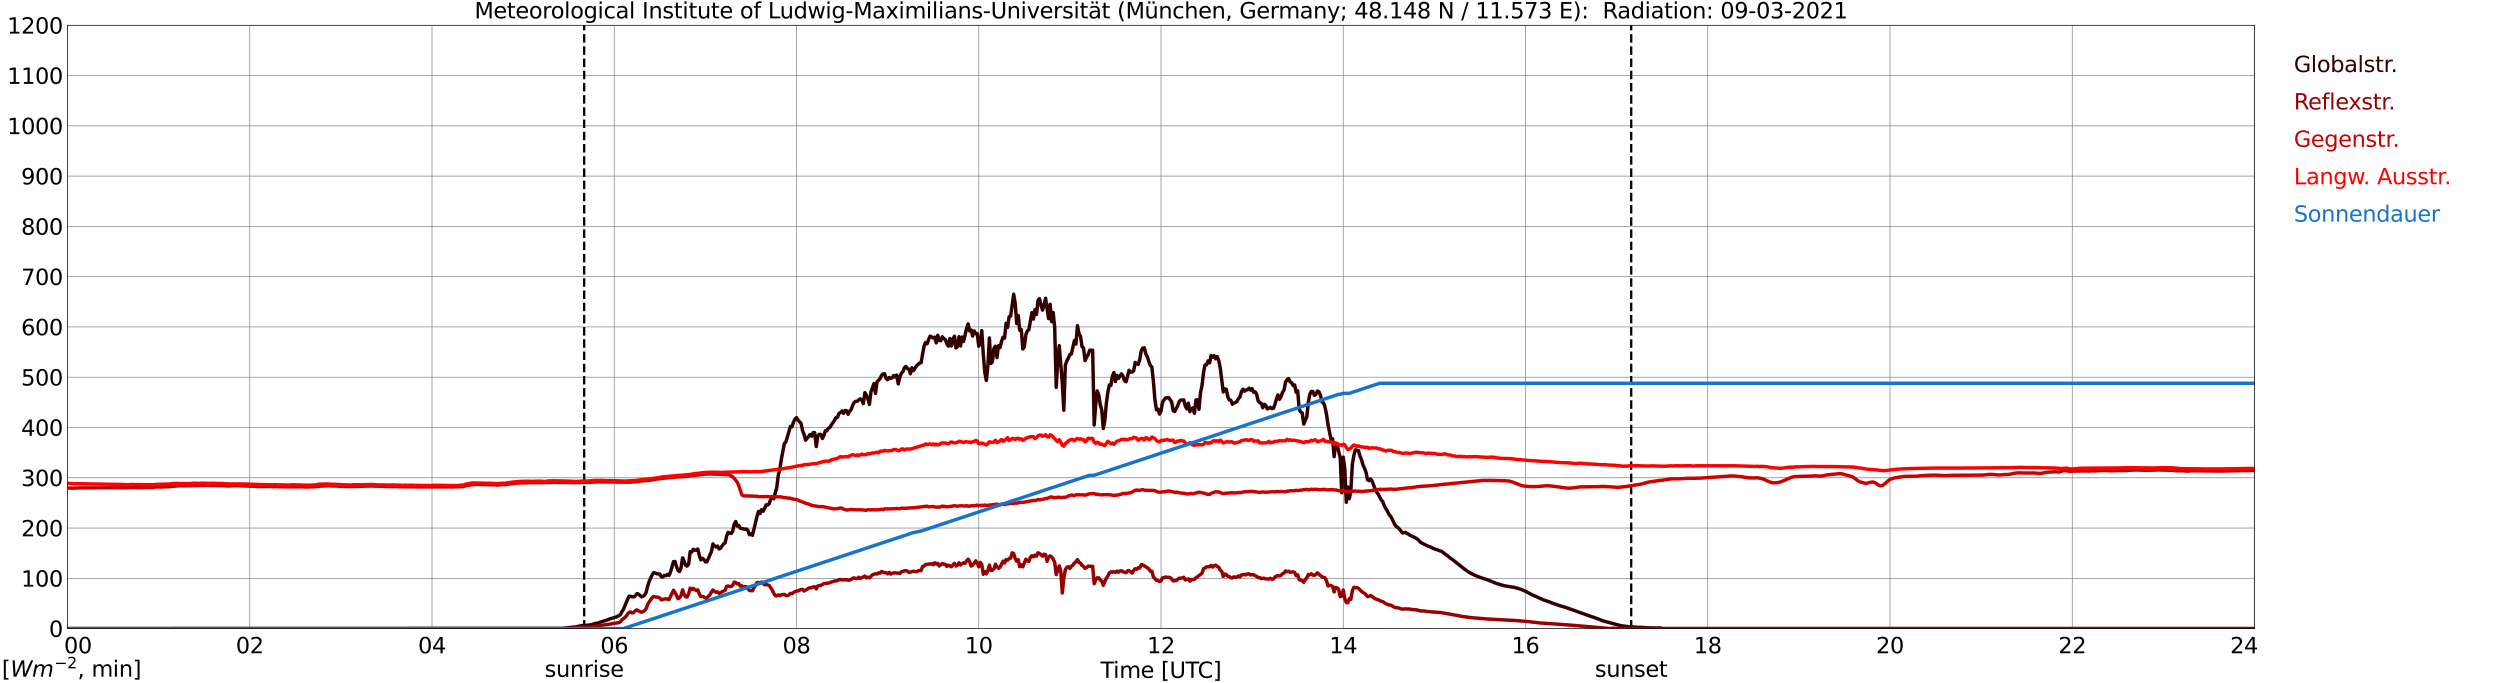 <?xml version="1.0" encoding="utf-8" standalone="no"?>
<!DOCTYPE svg PUBLIC "-//W3C//DTD SVG 1.1//EN"
  "http://www.w3.org/Graphics/SVG/1.1/DTD/svg11.dtd">
<svg xmlns:xlink="http://www.w3.org/1999/xlink" width="1085.4pt" height="296.64pt" viewBox="0 0 1085.4 296.64" xmlns="http://www.w3.org/2000/svg" version="1.1">
 <defs>
  <style type="text/css">*{stroke-linejoin: round; stroke-linecap: butt}</style>
 </defs>
 <g id="figure_1">
  <g id="patch_1">
   <path d="M 0 296.64 
L 1085.4 296.64 
L 1085.4 0 
L 0 0 
z
" style="fill: #ffffff"/>
  </g>
  <g id="axes_1">
   <g id="patch_2">
    <path d="M 29.306 272.909 
L 978.814 272.909 
L 978.814 10.976 
L 29.306 10.976 
z
" style="fill: #ffffff"/>
   </g>
   <g id="patch_3">
    <path d="M 978.814 272.909 
L 978.814 272.909 
L 978.814 10.976 
L 978.814 10.976 
z
" clip-path="url(#p6bcedac696)" style="fill: #d3d3d3; opacity: 0.25; stroke: #d3d3d3; stroke-linejoin: miter"/>
   </g>
   <g id="matplotlib.axis_1">
    <g id="xtick_1">
     <g id="line2d_1">
      <path d="M 29.306 272.909 
L 29.306 10.976 
" clip-path="url(#p6bcedac696)" style="fill: none; stroke: #808080; stroke-width: 0.3; stroke-linecap: square"/>
     </g>
     <g id="line2d_2"/>
     <g id="text_1">
      <!--    00 -->
      <g transform="translate(18.733 283.627) scale(0.095 -0.095)">
       <defs>
        <path id="DejaVuSans-20" transform="scale(0.016)"/>
        <path id="DejaVuSans-30" d="M 2034 4250 
Q 1547 4250 1301 3770 
Q 1056 3291 1056 2328 
Q 1056 1369 1301 889 
Q 1547 409 2034 409 
Q 2525 409 2770 889 
Q 3016 1369 3016 2328 
Q 3016 3291 2770 3770 
Q 2525 4250 2034 4250 
z
M 2034 4750 
Q 2819 4750 3233 4129 
Q 3647 3509 3647 2328 
Q 3647 1150 3233 529 
Q 2819 -91 2034 -91 
Q 1250 -91 836 529 
Q 422 1150 422 2328 
Q 422 3509 836 4129 
Q 1250 4750 2034 4750 
z
" transform="scale(0.016)"/>
       </defs>
       <use xlink:href="#DejaVuSans-20"/>
       <use xlink:href="#DejaVuSans-20" transform="translate(31.787 0)"/>
       <use xlink:href="#DejaVuSans-20" transform="translate(63.574 0)"/>
       <use xlink:href="#DejaVuSans-30" transform="translate(95.361 0)"/>
       <use xlink:href="#DejaVuSans-30" transform="translate(158.984 0)"/>
      </g>
     </g>
    </g>
    <g id="xtick_2">
     <g id="line2d_3">
      <path d="M 108.431 272.909 
L 108.431 10.976 
" clip-path="url(#p6bcedac696)" style="fill: none; stroke: #808080; stroke-width: 0.3; stroke-linecap: square"/>
     </g>
     <g id="line2d_4"/>
     <g id="text_2">
      <!-- 02 -->
      <g transform="translate(102.387 283.627) scale(0.095 -0.095)">
       <defs>
        <path id="DejaVuSans-32" d="M 1228 531 
L 3431 531 
L 3431 0 
L 469 0 
L 469 531 
Q 828 903 1448 1529 
Q 2069 2156 2228 2338 
Q 2531 2678 2651 2914 
Q 2772 3150 2772 3378 
Q 2772 3750 2511 3984 
Q 2250 4219 1831 4219 
Q 1534 4219 1204 4116 
Q 875 4013 500 3803 
L 500 4441 
Q 881 4594 1212 4672 
Q 1544 4750 1819 4750 
Q 2544 4750 2975 4387 
Q 3406 4025 3406 3419 
Q 3406 3131 3298 2873 
Q 3191 2616 2906 2266 
Q 2828 2175 2409 1742 
Q 1991 1309 1228 531 
z
" transform="scale(0.016)"/>
       </defs>
       <use xlink:href="#DejaVuSans-30"/>
       <use xlink:href="#DejaVuSans-32" transform="translate(63.623 0)"/>
      </g>
     </g>
    </g>
    <g id="xtick_3">
     <g id="line2d_5">
      <path d="M 187.557 272.909 
L 187.557 10.976 
" clip-path="url(#p6bcedac696)" style="fill: none; stroke: #808080; stroke-width: 0.3; stroke-linecap: square"/>
     </g>
     <g id="line2d_6"/>
     <g id="text_3">
      <!-- 04 -->
      <g transform="translate(181.513 283.627) scale(0.095 -0.095)">
       <defs>
        <path id="DejaVuSans-34" d="M 2419 4116 
L 825 1625 
L 2419 1625 
L 2419 4116 
z
M 2253 4666 
L 3047 4666 
L 3047 1625 
L 3713 1625 
L 3713 1100 
L 3047 1100 
L 3047 0 
L 2419 0 
L 2419 1100 
L 313 1100 
L 313 1709 
L 2253 4666 
z
" transform="scale(0.016)"/>
       </defs>
       <use xlink:href="#DejaVuSans-30"/>
       <use xlink:href="#DejaVuSans-34" transform="translate(63.623 0)"/>
      </g>
     </g>
    </g>
    <g id="xtick_4">
     <g id="line2d_7">
      <path d="M 266.683 272.909 
L 266.683 10.976 
" clip-path="url(#p6bcedac696)" style="fill: none; stroke: #808080; stroke-width: 0.3; stroke-linecap: square"/>
     </g>
     <g id="line2d_8"/>
     <g id="text_4">
      <!-- 06 -->
      <g transform="translate(260.638 283.627) scale(0.095 -0.095)">
       <defs>
        <path id="DejaVuSans-36" d="M 2113 2584 
Q 1688 2584 1439 2293 
Q 1191 2003 1191 1497 
Q 1191 994 1439 701 
Q 1688 409 2113 409 
Q 2538 409 2786 701 
Q 3034 994 3034 1497 
Q 3034 2003 2786 2293 
Q 2538 2584 2113 2584 
z
M 3366 4563 
L 3366 3988 
Q 3128 4100 2886 4159 
Q 2644 4219 2406 4219 
Q 1781 4219 1451 3797 
Q 1122 3375 1075 2522 
Q 1259 2794 1537 2939 
Q 1816 3084 2150 3084 
Q 2853 3084 3261 2657 
Q 3669 2231 3669 1497 
Q 3669 778 3244 343 
Q 2819 -91 2113 -91 
Q 1303 -91 875 529 
Q 447 1150 447 2328 
Q 447 3434 972 4092 
Q 1497 4750 2381 4750 
Q 2619 4750 2861 4703 
Q 3103 4656 3366 4563 
z
" transform="scale(0.016)"/>
       </defs>
       <use xlink:href="#DejaVuSans-30"/>
       <use xlink:href="#DejaVuSans-36" transform="translate(63.623 0)"/>
      </g>
     </g>
    </g>
    <g id="xtick_5">
     <g id="line2d_9">
      <path d="M 345.808 272.909 
L 345.808 10.976 
" clip-path="url(#p6bcedac696)" style="fill: none; stroke: #808080; stroke-width: 0.3; stroke-linecap: square"/>
     </g>
     <g id="line2d_10"/>
     <g id="text_5">
      <!-- 08 -->
      <g transform="translate(339.764 283.627) scale(0.095 -0.095)">
       <defs>
        <path id="DejaVuSans-38" d="M 2034 2216 
Q 1584 2216 1326 1975 
Q 1069 1734 1069 1313 
Q 1069 891 1326 650 
Q 1584 409 2034 409 
Q 2484 409 2743 651 
Q 3003 894 3003 1313 
Q 3003 1734 2745 1975 
Q 2488 2216 2034 2216 
z
M 1403 2484 
Q 997 2584 770 2862 
Q 544 3141 544 3541 
Q 544 4100 942 4425 
Q 1341 4750 2034 4750 
Q 2731 4750 3128 4425 
Q 3525 4100 3525 3541 
Q 3525 3141 3298 2862 
Q 3072 2584 2669 2484 
Q 3125 2378 3379 2068 
Q 3634 1759 3634 1313 
Q 3634 634 3220 271 
Q 2806 -91 2034 -91 
Q 1263 -91 848 271 
Q 434 634 434 1313 
Q 434 1759 690 2068 
Q 947 2378 1403 2484 
z
M 1172 3481 
Q 1172 3119 1398 2916 
Q 1625 2713 2034 2713 
Q 2441 2713 2670 2916 
Q 2900 3119 2900 3481 
Q 2900 3844 2670 4047 
Q 2441 4250 2034 4250 
Q 1625 4250 1398 4047 
Q 1172 3844 1172 3481 
z
" transform="scale(0.016)"/>
       </defs>
       <use xlink:href="#DejaVuSans-30"/>
       <use xlink:href="#DejaVuSans-38" transform="translate(63.623 0)"/>
      </g>
     </g>
    </g>
    <g id="xtick_6">
     <g id="line2d_11">
      <path d="M 424.934 272.909 
L 424.934 10.976 
" clip-path="url(#p6bcedac696)" style="fill: none; stroke: #808080; stroke-width: 0.3; stroke-linecap: square"/>
     </g>
     <g id="line2d_12"/>
     <g id="text_6">
      <!-- 10 -->
      <g transform="translate(418.89 283.627) scale(0.095 -0.095)">
       <defs>
        <path id="DejaVuSans-31" d="M 794 531 
L 1825 531 
L 1825 4091 
L 703 3866 
L 703 4441 
L 1819 4666 
L 2450 4666 
L 2450 531 
L 3481 531 
L 3481 0 
L 794 0 
L 794 531 
z
" transform="scale(0.016)"/>
       </defs>
       <use xlink:href="#DejaVuSans-31"/>
       <use xlink:href="#DejaVuSans-30" transform="translate(63.623 0)"/>
      </g>
     </g>
    </g>
    <g id="xtick_7">
     <g id="line2d_13">
      <path d="M 504.06 272.909 
L 504.06 10.976 
" clip-path="url(#p6bcedac696)" style="fill: none; stroke: #808080; stroke-width: 0.3; stroke-linecap: square"/>
     </g>
     <g id="line2d_14"/>
     <g id="text_7">
      <!-- 12 -->
      <g transform="translate(498.015 283.627) scale(0.095 -0.095)">
       <use xlink:href="#DejaVuSans-31"/>
       <use xlink:href="#DejaVuSans-32" transform="translate(63.623 0)"/>
      </g>
     </g>
    </g>
    <g id="xtick_8">
     <g id="line2d_15">
      <path d="M 583.185 272.909 
L 583.185 10.976 
" clip-path="url(#p6bcedac696)" style="fill: none; stroke: #808080; stroke-width: 0.3; stroke-linecap: square"/>
     </g>
     <g id="line2d_16"/>
     <g id="text_8">
      <!-- 14 -->
      <g transform="translate(577.141 283.627) scale(0.095 -0.095)">
       <use xlink:href="#DejaVuSans-31"/>
       <use xlink:href="#DejaVuSans-34" transform="translate(63.623 0)"/>
      </g>
     </g>
    </g>
    <g id="xtick_9">
     <g id="line2d_17">
      <path d="M 662.311 272.909 
L 662.311 10.976 
" clip-path="url(#p6bcedac696)" style="fill: none; stroke: #808080; stroke-width: 0.3; stroke-linecap: square"/>
     </g>
     <g id="line2d_18"/>
     <g id="text_9">
      <!-- 16 -->
      <g transform="translate(656.267 283.627) scale(0.095 -0.095)">
       <use xlink:href="#DejaVuSans-31"/>
       <use xlink:href="#DejaVuSans-36" transform="translate(63.623 0)"/>
      </g>
     </g>
    </g>
    <g id="xtick_10">
     <g id="line2d_19">
      <path d="M 741.437 272.909 
L 741.437 10.976 
" clip-path="url(#p6bcedac696)" style="fill: none; stroke: #808080; stroke-width: 0.3; stroke-linecap: square"/>
     </g>
     <g id="line2d_20"/>
     <g id="text_10">
      <!-- 18 -->
      <g transform="translate(735.392 283.627) scale(0.095 -0.095)">
       <use xlink:href="#DejaVuSans-31"/>
       <use xlink:href="#DejaVuSans-38" transform="translate(63.623 0)"/>
      </g>
     </g>
    </g>
    <g id="xtick_11">
     <g id="line2d_21">
      <path d="M 820.562 272.909 
L 820.562 10.976 
" clip-path="url(#p6bcedac696)" style="fill: none; stroke: #808080; stroke-width: 0.3; stroke-linecap: square"/>
     </g>
     <g id="line2d_22"/>
     <g id="text_11">
      <!-- 20 -->
      <g transform="translate(814.518 283.627) scale(0.095 -0.095)">
       <use xlink:href="#DejaVuSans-32"/>
       <use xlink:href="#DejaVuSans-30" transform="translate(63.623 0)"/>
      </g>
     </g>
    </g>
    <g id="xtick_12">
     <g id="line2d_23">
      <path d="M 899.688 272.909 
L 899.688 10.976 
" clip-path="url(#p6bcedac696)" style="fill: none; stroke: #808080; stroke-width: 0.3; stroke-linecap: square"/>
     </g>
     <g id="line2d_24"/>
     <g id="text_12">
      <!-- 22 -->
      <g transform="translate(893.644 283.627) scale(0.095 -0.095)">
       <use xlink:href="#DejaVuSans-32"/>
       <use xlink:href="#DejaVuSans-32" transform="translate(63.623 0)"/>
      </g>
     </g>
    </g>
    <g id="xtick_13">
     <g id="line2d_25">
      <path d="M 978.814 272.909 
L 978.814 10.976 
" clip-path="url(#p6bcedac696)" style="fill: none; stroke: #808080; stroke-width: 0.3; stroke-linecap: square"/>
     </g>
     <g id="line2d_26"/>
     <g id="text_13">
      <!-- 24    -->
      <g transform="translate(968.241 283.627) scale(0.095 -0.095)">
       <use xlink:href="#DejaVuSans-32"/>
       <use xlink:href="#DejaVuSans-34" transform="translate(63.623 0)"/>
       <use xlink:href="#DejaVuSans-20" transform="translate(127.246 0)"/>
       <use xlink:href="#DejaVuSans-20" transform="translate(159.033 0)"/>
       <use xlink:href="#DejaVuSans-20" transform="translate(190.82 0)"/>
      </g>
     </g>
    </g>
    <g id="text_14">
     <!-- Time [UTC] -->
     <g transform="translate(477.806 294.322) scale(0.095 -0.095)">
      <defs>
       <path id="DejaVuSans-54" d="M -19 4666 
L 3928 4666 
L 3928 4134 
L 2272 4134 
L 2272 0 
L 1638 0 
L 1638 4134 
L -19 4134 
L -19 4666 
z
" transform="scale(0.016)"/>
       <path id="DejaVuSans-69" d="M 603 3500 
L 1178 3500 
L 1178 0 
L 603 0 
L 603 3500 
z
M 603 4863 
L 1178 4863 
L 1178 4134 
L 603 4134 
L 603 4863 
z
" transform="scale(0.016)"/>
       <path id="DejaVuSans-6d" d="M 3328 2828 
Q 3544 3216 3844 3400 
Q 4144 3584 4550 3584 
Q 5097 3584 5394 3201 
Q 5691 2819 5691 2113 
L 5691 0 
L 5113 0 
L 5113 2094 
Q 5113 2597 4934 2840 
Q 4756 3084 4391 3084 
Q 3944 3084 3684 2787 
Q 3425 2491 3425 1978 
L 3425 0 
L 2847 0 
L 2847 2094 
Q 2847 2600 2669 2842 
Q 2491 3084 2119 3084 
Q 1678 3084 1418 2786 
Q 1159 2488 1159 1978 
L 1159 0 
L 581 0 
L 581 3500 
L 1159 3500 
L 1159 2956 
Q 1356 3278 1631 3431 
Q 1906 3584 2284 3584 
Q 2666 3584 2933 3390 
Q 3200 3197 3328 2828 
z
" transform="scale(0.016)"/>
       <path id="DejaVuSans-65" d="M 3597 1894 
L 3597 1613 
L 953 1613 
Q 991 1019 1311 708 
Q 1631 397 2203 397 
Q 2534 397 2845 478 
Q 3156 559 3463 722 
L 3463 178 
Q 3153 47 2828 -22 
Q 2503 -91 2169 -91 
Q 1331 -91 842 396 
Q 353 884 353 1716 
Q 353 2575 817 3079 
Q 1281 3584 2069 3584 
Q 2775 3584 3186 3129 
Q 3597 2675 3597 1894 
z
M 3022 2063 
Q 3016 2534 2758 2815 
Q 2500 3097 2075 3097 
Q 1594 3097 1305 2825 
Q 1016 2553 972 2059 
L 3022 2063 
z
" transform="scale(0.016)"/>
       <path id="DejaVuSans-5b" d="M 550 4863 
L 1875 4863 
L 1875 4416 
L 1125 4416 
L 1125 -397 
L 1875 -397 
L 1875 -844 
L 550 -844 
L 550 4863 
z
" transform="scale(0.016)"/>
       <path id="DejaVuSans-55" d="M 556 4666 
L 1191 4666 
L 1191 1831 
Q 1191 1081 1462 751 
Q 1734 422 2344 422 
Q 2950 422 3222 751 
Q 3494 1081 3494 1831 
L 3494 4666 
L 4128 4666 
L 4128 1753 
Q 4128 841 3676 375 
Q 3225 -91 2344 -91 
Q 1459 -91 1007 375 
Q 556 841 556 1753 
L 556 4666 
z
" transform="scale(0.016)"/>
       <path id="DejaVuSans-43" d="M 4122 4306 
L 4122 3641 
Q 3803 3938 3442 4084 
Q 3081 4231 2675 4231 
Q 1875 4231 1450 3742 
Q 1025 3253 1025 2328 
Q 1025 1406 1450 917 
Q 1875 428 2675 428 
Q 3081 428 3442 575 
Q 3803 722 4122 1019 
L 4122 359 
Q 3791 134 3420 21 
Q 3050 -91 2638 -91 
Q 1578 -91 968 557 
Q 359 1206 359 2328 
Q 359 3453 968 4101 
Q 1578 4750 2638 4750 
Q 3056 4750 3426 4639 
Q 3797 4528 4122 4306 
z
" transform="scale(0.016)"/>
       <path id="DejaVuSans-5d" d="M 1947 4863 
L 1947 -844 
L 622 -844 
L 622 -397 
L 1369 -397 
L 1369 4416 
L 622 4416 
L 622 4863 
L 1947 4863 
z
" transform="scale(0.016)"/>
      </defs>
      <use xlink:href="#DejaVuSans-54"/>
      <use xlink:href="#DejaVuSans-69" transform="translate(57.959 0)"/>
      <use xlink:href="#DejaVuSans-6d" transform="translate(85.742 0)"/>
      <use xlink:href="#DejaVuSans-65" transform="translate(183.154 0)"/>
      <use xlink:href="#DejaVuSans-20" transform="translate(244.678 0)"/>
      <use xlink:href="#DejaVuSans-5b" transform="translate(276.465 0)"/>
      <use xlink:href="#DejaVuSans-55" transform="translate(315.479 0)"/>
      <use xlink:href="#DejaVuSans-54" transform="translate(388.672 0)"/>
      <use xlink:href="#DejaVuSans-43" transform="translate(443.881 0)"/>
      <use xlink:href="#DejaVuSans-5d" transform="translate(513.705 0)"/>
     </g>
    </g>
   </g>
   <g id="matplotlib.axis_2">
    <g id="ytick_1">
     <g id="line2d_27">
      <path d="M 29.306 272.909 
L 978.814 272.909 
" clip-path="url(#p6bcedac696)" style="fill: none; stroke: #808080; stroke-width: 0.3; stroke-linecap: square"/>
     </g>
     <g id="line2d_28"/>
     <g id="text_15">
      <!-- 0 -->
      <g transform="translate(21.261 276.518) scale(0.095 -0.095)">
       <use xlink:href="#DejaVuSans-30"/>
      </g>
     </g>
    </g>
    <g id="ytick_2">
     <g id="line2d_29">
      <path d="M 29.306 251.081 
L 978.814 251.081 
" clip-path="url(#p6bcedac696)" style="fill: none; stroke: #808080; stroke-width: 0.3; stroke-linecap: square"/>
     </g>
     <g id="line2d_30"/>
     <g id="text_16">
      <!-- 100 -->
      <g transform="translate(9.173 254.69) scale(0.095 -0.095)">
       <use xlink:href="#DejaVuSans-31"/>
       <use xlink:href="#DejaVuSans-30" transform="translate(63.623 0)"/>
       <use xlink:href="#DejaVuSans-30" transform="translate(127.246 0)"/>
      </g>
     </g>
    </g>
    <g id="ytick_3">
     <g id="line2d_31">
      <path d="M 29.306 229.253 
L 978.814 229.253 
" clip-path="url(#p6bcedac696)" style="fill: none; stroke: #808080; stroke-width: 0.3; stroke-linecap: square"/>
     </g>
     <g id="line2d_32"/>
     <g id="text_17">
      <!-- 200 -->
      <g transform="translate(9.173 232.863) scale(0.095 -0.095)">
       <use xlink:href="#DejaVuSans-32"/>
       <use xlink:href="#DejaVuSans-30" transform="translate(63.623 0)"/>
       <use xlink:href="#DejaVuSans-30" transform="translate(127.246 0)"/>
      </g>
     </g>
    </g>
    <g id="ytick_4">
     <g id="line2d_33">
      <path d="M 29.306 207.426 
L 978.814 207.426 
" clip-path="url(#p6bcedac696)" style="fill: none; stroke: #808080; stroke-width: 0.3; stroke-linecap: square"/>
     </g>
     <g id="line2d_34"/>
     <g id="text_18">
      <!-- 300 -->
      <g transform="translate(9.173 211.035) scale(0.095 -0.095)">
       <defs>
        <path id="DejaVuSans-33" d="M 2597 2516 
Q 3050 2419 3304 2112 
Q 3559 1806 3559 1356 
Q 3559 666 3084 287 
Q 2609 -91 1734 -91 
Q 1441 -91 1130 -33 
Q 819 25 488 141 
L 488 750 
Q 750 597 1062 519 
Q 1375 441 1716 441 
Q 2309 441 2620 675 
Q 2931 909 2931 1356 
Q 2931 1769 2642 2001 
Q 2353 2234 1838 2234 
L 1294 2234 
L 1294 2753 
L 1863 2753 
Q 2328 2753 2575 2939 
Q 2822 3125 2822 3475 
Q 2822 3834 2567 4026 
Q 2313 4219 1838 4219 
Q 1578 4219 1281 4162 
Q 984 4106 628 3988 
L 628 4550 
Q 988 4650 1302 4700 
Q 1616 4750 1894 4750 
Q 2613 4750 3031 4423 
Q 3450 4097 3450 3541 
Q 3450 3153 3228 2886 
Q 3006 2619 2597 2516 
z
" transform="scale(0.016)"/>
       </defs>
       <use xlink:href="#DejaVuSans-33"/>
       <use xlink:href="#DejaVuSans-30" transform="translate(63.623 0)"/>
       <use xlink:href="#DejaVuSans-30" transform="translate(127.246 0)"/>
      </g>
     </g>
    </g>
    <g id="ytick_5">
     <g id="line2d_35">
      <path d="M 29.306 185.598 
L 978.814 185.598 
" clip-path="url(#p6bcedac696)" style="fill: none; stroke: #808080; stroke-width: 0.3; stroke-linecap: square"/>
     </g>
     <g id="line2d_36"/>
     <g id="text_19">
      <!-- 400 -->
      <g transform="translate(9.173 189.207) scale(0.095 -0.095)">
       <use xlink:href="#DejaVuSans-34"/>
       <use xlink:href="#DejaVuSans-30" transform="translate(63.623 0)"/>
       <use xlink:href="#DejaVuSans-30" transform="translate(127.246 0)"/>
      </g>
     </g>
    </g>
    <g id="ytick_6">
     <g id="line2d_37">
      <path d="M 29.306 163.77 
L 978.814 163.77 
" clip-path="url(#p6bcedac696)" style="fill: none; stroke: #808080; stroke-width: 0.3; stroke-linecap: square"/>
     </g>
     <g id="line2d_38"/>
     <g id="text_20">
      <!-- 500 -->
      <g transform="translate(9.173 167.379) scale(0.095 -0.095)">
       <defs>
        <path id="DejaVuSans-35" d="M 691 4666 
L 3169 4666 
L 3169 4134 
L 1269 4134 
L 1269 2991 
Q 1406 3038 1543 3061 
Q 1681 3084 1819 3084 
Q 2600 3084 3056 2656 
Q 3513 2228 3513 1497 
Q 3513 744 3044 326 
Q 2575 -91 1722 -91 
Q 1428 -91 1123 -41 
Q 819 9 494 109 
L 494 744 
Q 775 591 1075 516 
Q 1375 441 1709 441 
Q 2250 441 2565 725 
Q 2881 1009 2881 1497 
Q 2881 1984 2565 2268 
Q 2250 2553 1709 2553 
Q 1456 2553 1204 2497 
Q 953 2441 691 2322 
L 691 4666 
z
" transform="scale(0.016)"/>
       </defs>
       <use xlink:href="#DejaVuSans-35"/>
       <use xlink:href="#DejaVuSans-30" transform="translate(63.623 0)"/>
       <use xlink:href="#DejaVuSans-30" transform="translate(127.246 0)"/>
      </g>
     </g>
    </g>
    <g id="ytick_7">
     <g id="line2d_39">
      <path d="M 29.306 141.942 
L 978.814 141.942 
" clip-path="url(#p6bcedac696)" style="fill: none; stroke: #808080; stroke-width: 0.3; stroke-linecap: square"/>
     </g>
     <g id="line2d_40"/>
     <g id="text_21">
      <!-- 600 -->
      <g transform="translate(9.173 145.551) scale(0.095 -0.095)">
       <use xlink:href="#DejaVuSans-36"/>
       <use xlink:href="#DejaVuSans-30" transform="translate(63.623 0)"/>
       <use xlink:href="#DejaVuSans-30" transform="translate(127.246 0)"/>
      </g>
     </g>
    </g>
    <g id="ytick_8">
     <g id="line2d_41">
      <path d="M 29.306 120.114 
L 978.814 120.114 
" clip-path="url(#p6bcedac696)" style="fill: none; stroke: #808080; stroke-width: 0.3; stroke-linecap: square"/>
     </g>
     <g id="line2d_42"/>
     <g id="text_22">
      <!-- 700 -->
      <g transform="translate(9.173 123.724) scale(0.095 -0.095)">
       <defs>
        <path id="DejaVuSans-37" d="M 525 4666 
L 3525 4666 
L 3525 4397 
L 1831 0 
L 1172 0 
L 2766 4134 
L 525 4134 
L 525 4666 
z
" transform="scale(0.016)"/>
       </defs>
       <use xlink:href="#DejaVuSans-37"/>
       <use xlink:href="#DejaVuSans-30" transform="translate(63.623 0)"/>
       <use xlink:href="#DejaVuSans-30" transform="translate(127.246 0)"/>
      </g>
     </g>
    </g>
    <g id="ytick_9">
     <g id="line2d_43">
      <path d="M 29.306 98.287 
L 978.814 98.287 
" clip-path="url(#p6bcedac696)" style="fill: none; stroke: #808080; stroke-width: 0.3; stroke-linecap: square"/>
     </g>
     <g id="line2d_44"/>
     <g id="text_23">
      <!-- 800 -->
      <g transform="translate(9.173 101.896) scale(0.095 -0.095)">
       <use xlink:href="#DejaVuSans-38"/>
       <use xlink:href="#DejaVuSans-30" transform="translate(63.623 0)"/>
       <use xlink:href="#DejaVuSans-30" transform="translate(127.246 0)"/>
      </g>
     </g>
    </g>
    <g id="ytick_10">
     <g id="line2d_45">
      <path d="M 29.306 76.459 
L 978.814 76.459 
" clip-path="url(#p6bcedac696)" style="fill: none; stroke: #808080; stroke-width: 0.3; stroke-linecap: square"/>
     </g>
     <g id="line2d_46"/>
     <g id="text_24">
      <!-- 900 -->
      <g transform="translate(9.173 80.068) scale(0.095 -0.095)">
       <defs>
        <path id="DejaVuSans-39" d="M 703 97 
L 703 672 
Q 941 559 1184 500 
Q 1428 441 1663 441 
Q 2288 441 2617 861 
Q 2947 1281 2994 2138 
Q 2813 1869 2534 1725 
Q 2256 1581 1919 1581 
Q 1219 1581 811 2004 
Q 403 2428 403 3163 
Q 403 3881 828 4315 
Q 1253 4750 1959 4750 
Q 2769 4750 3195 4129 
Q 3622 3509 3622 2328 
Q 3622 1225 3098 567 
Q 2575 -91 1691 -91 
Q 1453 -91 1209 -44 
Q 966 3 703 97 
z
M 1959 2075 
Q 2384 2075 2632 2365 
Q 2881 2656 2881 3163 
Q 2881 3666 2632 3958 
Q 2384 4250 1959 4250 
Q 1534 4250 1286 3958 
Q 1038 3666 1038 3163 
Q 1038 2656 1286 2365 
Q 1534 2075 1959 2075 
z
" transform="scale(0.016)"/>
       </defs>
       <use xlink:href="#DejaVuSans-39"/>
       <use xlink:href="#DejaVuSans-30" transform="translate(63.623 0)"/>
       <use xlink:href="#DejaVuSans-30" transform="translate(127.246 0)"/>
      </g>
     </g>
    </g>
    <g id="ytick_11">
     <g id="line2d_47">
      <path d="M 29.306 54.631 
L 978.814 54.631 
" clip-path="url(#p6bcedac696)" style="fill: none; stroke: #808080; stroke-width: 0.3; stroke-linecap: square"/>
     </g>
     <g id="line2d_48"/>
     <g id="text_25">
      <!-- 1000 -->
      <g transform="translate(3.128 58.24) scale(0.095 -0.095)">
       <use xlink:href="#DejaVuSans-31"/>
       <use xlink:href="#DejaVuSans-30" transform="translate(63.623 0)"/>
       <use xlink:href="#DejaVuSans-30" transform="translate(127.246 0)"/>
       <use xlink:href="#DejaVuSans-30" transform="translate(190.869 0)"/>
      </g>
     </g>
    </g>
    <g id="ytick_12">
     <g id="line2d_49">
      <path d="M 29.306 32.803 
L 978.814 32.803 
" clip-path="url(#p6bcedac696)" style="fill: none; stroke: #808080; stroke-width: 0.3; stroke-linecap: square"/>
     </g>
     <g id="line2d_50"/>
     <g id="text_26">
      <!-- 1100 -->
      <g transform="translate(3.128 36.413) scale(0.095 -0.095)">
       <use xlink:href="#DejaVuSans-31"/>
       <use xlink:href="#DejaVuSans-31" transform="translate(63.623 0)"/>
       <use xlink:href="#DejaVuSans-30" transform="translate(127.246 0)"/>
       <use xlink:href="#DejaVuSans-30" transform="translate(190.869 0)"/>
      </g>
     </g>
    </g>
    <g id="ytick_13">
     <g id="line2d_51">
      <path d="M 29.306 10.976 
L 978.814 10.976 
" clip-path="url(#p6bcedac696)" style="fill: none; stroke: #808080; stroke-width: 0.3; stroke-linecap: square"/>
     </g>
     <g id="line2d_52"/>
     <g id="text_27">
      <!-- 1200 -->
      <g transform="translate(3.128 14.585) scale(0.095 -0.095)">
       <use xlink:href="#DejaVuSans-31"/>
       <use xlink:href="#DejaVuSans-32" transform="translate(63.623 0)"/>
       <use xlink:href="#DejaVuSans-30" transform="translate(127.246 0)"/>
       <use xlink:href="#DejaVuSans-30" transform="translate(190.869 0)"/>
      </g>
     </g>
    </g>
   </g>
   <g id="line2d_53">
    <path d="M 253.627 272.909 
L 253.627 10.976 
" clip-path="url(#p6bcedac696)" style="fill: none; stroke-dasharray: 3.7,1.6; stroke-dashoffset: 0; stroke: #000000"/>
   </g>
   <g id="line2d_54">
    <path d="M 708.204 272.909 
L 708.204 10.976 
" clip-path="url(#p6bcedac696)" style="fill: none; stroke-dasharray: 3.7,1.6; stroke-dashoffset: 0; stroke: #000000"/>
   </g>
   <g id="line2d_55">
    <path d="M 29.306 272.909 
L 244.264 272.848 
L 246.242 272.579 
L 249.539 272.206 
L 250.198 272.206 
L 250.858 271.937 
L 252.836 271.608 
L 254.155 271.608 
L 254.814 271.442 
L 256.133 271.318 
L 256.792 271.235 
L 258.77 270.573 
L 259.43 270.637 
L 260.089 270.285 
L 264.045 269.023 
L 264.705 268.694 
L 267.342 267.969 
L 269.32 266.915 
L 269.98 265.634 
L 270.639 264.621 
L 272.617 259.847 
L 273.277 258.812 
L 274.595 259.122 
L 275.255 259.122 
L 275.914 258.585 
L 276.573 257.717 
L 277.233 257.966 
L 278.552 259.122 
L 279.211 258.895 
L 279.87 258.317 
L 280.53 257.18 
L 281.189 254.471 
L 281.849 252.384 
L 283.167 249.553 
L 283.827 248.582 
L 285.145 249.097 
L 286.464 249.263 
L 287.124 250.42 
L 287.783 250.503 
L 288.442 249.822 
L 289.102 249.946 
L 289.761 249.429 
L 290.42 249.822 
L 291.08 248.436 
L 292.399 243.825 
L 293.058 243.786 
L 293.717 246.017 
L 294.377 247.63 
L 295.036 248.126 
L 295.696 246.41 
L 296.355 242.193 
L 297.014 243.598 
L 297.674 245.439 
L 298.333 245.77 
L 298.992 244.84 
L 299.652 239.528 
L 300.311 239.652 
L 300.971 238.493 
L 301.63 238.825 
L 302.289 238.927 
L 302.949 238.349 
L 303.608 241.138 
L 304.267 243.083 
L 304.927 242.422 
L 305.586 242.854 
L 306.246 243.93 
L 306.905 243.908 
L 308.883 239.445 
L 309.543 236.138 
L 310.202 237.068 
L 310.861 237.461 
L 311.521 237.068 
L 312.18 238.329 
L 312.839 238.019 
L 314.158 236.074 
L 314.818 235.723 
L 315.477 232.726 
L 316.136 231.135 
L 316.796 231.467 
L 317.455 231.611 
L 318.114 230.618 
L 318.774 227.559 
L 319.433 226.403 
L 320.093 228.428 
L 320.752 228.158 
L 321.411 229.336 
L 322.071 229.522 
L 322.73 229.563 
L 323.39 229.873 
L 324.049 229.668 
L 324.708 230.288 
L 325.368 232.148 
L 326.027 231.735 
L 326.686 232.416 
L 328.665 224.17 
L 329.324 222.061 
L 329.983 222.971 
L 330.643 221.234 
L 331.302 221.978 
L 331.961 220.716 
L 332.621 219.189 
L 333.28 219.269 
L 333.94 218.671 
L 334.599 216.79 
L 335.258 215.611 
L 335.918 216.541 
L 337.236 211.623 
L 337.896 206.31 
L 338.555 203.83 
L 339.215 199.469 
L 340.533 192.524 
L 341.193 191.904 
L 343.171 185.144 
L 343.83 185.31 
L 344.49 183.325 
L 345.149 181.92 
L 345.808 181.3 
L 346.468 182.396 
L 347.787 183.841 
L 348.446 187.003 
L 349.105 188.636 
L 349.765 191.096 
L 351.743 188.636 
L 352.402 189.381 
L 353.062 187.789 
L 353.721 187.872 
L 354.38 193.888 
L 355.04 189.339 
L 355.699 188.555 
L 356.359 188.617 
L 357.018 190.374 
L 357.677 189.175 
L 358.337 187.025 
L 358.996 187.025 
L 359.655 185.888 
L 360.315 185.578 
L 360.974 184.441 
L 362.293 182.498 
L 362.952 181.32 
L 363.612 181.175 
L 364.271 179.438 
L 364.93 179.128 
L 365.59 178.384 
L 366.249 179.418 
L 366.909 178.198 
L 367.568 178.364 
L 368.227 179.853 
L 368.887 178.508 
L 369.546 177.786 
L 370.206 175.965 
L 370.865 174.664 
L 371.524 174.25 
L 372.184 174.23 
L 372.843 173.568 
L 373.502 173.176 
L 374.162 173.63 
L 374.821 175.262 
L 375.481 170.489 
L 376.14 171.501 
L 376.799 173.217 
L 377.459 175.594 
L 378.118 170.198 
L 379.437 166.562 
L 380.096 170.82 
L 380.756 165.754 
L 382.074 164.412 
L 382.734 162.945 
L 383.393 162.323 
L 384.053 162.262 
L 384.712 164.329 
L 385.371 164.824 
L 386.031 163.894 
L 386.69 164.268 
L 387.349 164.038 
L 388.009 163.026 
L 388.668 163.667 
L 389.328 162.82 
L 389.987 166.686 
L 390.646 163.894 
L 391.306 162.076 
L 391.965 161.434 
L 392.624 159.719 
L 393.284 159.099 
L 393.943 160.051 
L 394.603 160.236 
L 395.262 162.262 
L 395.921 159.658 
L 396.581 160.919 
L 397.899 158.852 
L 399.218 157.632 
L 399.878 157.527 
L 401.196 150.211 
L 401.856 148.722 
L 402.515 149.261 
L 403.175 147.38 
L 403.834 145.913 
L 405.153 146.718 
L 405.812 146.386 
L 406.471 148.868 
L 407.131 145.561 
L 407.79 147.834 
L 408.45 147.938 
L 409.109 146.223 
L 409.768 147.048 
L 410.428 147.38 
L 411.087 149.281 
L 411.746 150.294 
L 412.406 146.965 
L 413.065 150.191 
L 413.725 147.297 
L 414.384 145.974 
L 415.043 151.038 
L 415.703 150.438 
L 416.362 146.201 
L 417.022 150.191 
L 417.681 146.325 
L 418.34 148.248 
L 419.659 142.562 
L 420.318 140.619 
L 420.978 143.68 
L 421.637 143.265 
L 422.297 145.891 
L 422.956 143.68 
L 423.615 144.878 
L 424.275 144.878 
L 424.934 150.274 
L 425.593 149.198 
L 426.253 143.536 
L 426.912 153.974 
L 427.572 161.766 
L 428.231 165.176 
L 428.89 158.933 
L 429.55 146.738 
L 430.209 157.818 
L 430.869 157.095 
L 431.528 151.245 
L 432.187 150.315 
L 432.847 155.233 
L 433.506 150.108 
L 434.165 150.935 
L 434.825 148.248 
L 435.484 146.428 
L 436.144 146.779 
L 436.803 140.351 
L 437.462 142.13 
L 438.122 137.52 
L 438.781 137.21 
L 440.1 127.743 
L 440.759 131.731 
L 441.419 140.475 
L 442.078 136.983 
L 442.737 143.411 
L 443.397 143.06 
L 444.056 151.514 
L 444.716 150.625 
L 445.375 145.312 
L 446.034 143.658 
L 446.694 143.143 
L 448.012 135.741 
L 448.672 138.533 
L 449.331 134.399 
L 449.991 136.527 
L 450.65 130.491 
L 451.309 129.644 
L 451.969 132.661 
L 452.628 134.626 
L 453.287 132.414 
L 453.947 129.479 
L 455.266 138.347 
L 455.925 132.104 
L 456.584 139.67 
L 457.244 135.68 
L 457.903 142.006 
L 458.563 168.214 
L 459.222 156.702 
L 459.881 150.108 
L 461.2 166.271 
L 461.859 178.096 
L 462.519 158.623 
L 463.178 156.68 
L 463.838 155.462 
L 464.497 153.891 
L 465.156 153.683 
L 466.475 147.814 
L 467.134 149.405 
L 467.794 141.386 
L 468.453 144.878 
L 469.113 145.993 
L 469.772 150.521 
L 470.431 151.079 
L 471.091 156.556 
L 471.75 155.111 
L 472.409 154.076 
L 473.069 152.07 
L 474.388 152.07 
L 475.047 184.524 
L 475.706 175.801 
L 476.366 169.703 
L 477.025 171.44 
L 477.685 175.636 
L 478.344 178.096 
L 479.003 186.074 
L 479.663 182.623 
L 480.322 175.201 
L 480.981 170.262 
L 481.641 167.118 
L 482.3 167.326 
L 482.96 163.233 
L 483.619 161.766 
L 484.278 165.652 
L 484.938 163.006 
L 485.597 164.287 
L 486.916 162.284 
L 487.575 163.316 
L 488.235 165.322 
L 488.894 165.754 
L 490.213 160.773 
L 490.872 161.62 
L 491.532 161.476 
L 492.191 161 
L 492.85 157.383 
L 494.169 158.191 
L 494.828 156.102 
L 495.488 152.258 
L 496.147 151.14 
L 496.807 150.996 
L 497.466 153.705 
L 498.125 154.882 
L 498.785 157.032 
L 499.444 158.645 
L 500.103 159.431 
L 500.763 165.632 
L 501.422 173.568 
L 502.082 177.951 
L 502.741 177.642 
L 503.4 179.77 
L 504.06 178.488 
L 504.719 174.642 
L 505.379 173.588 
L 506.038 172.805 
L 507.357 172.597 
L 508.675 174.457 
L 509.335 178.281 
L 509.994 178.674 
L 511.313 176.111 
L 511.972 174.354 
L 512.632 173.671 
L 513.291 173.713 
L 513.95 173.63 
L 514.61 176.338 
L 515.269 177.537 
L 515.929 175.035 
L 516.588 178.694 
L 517.247 177.454 
L 517.907 177.102 
L 518.566 179.418 
L 519.226 173.63 
L 519.885 173.61 
L 520.544 177.681 
L 521.204 170.53 
L 521.863 167.389 
L 522.522 161.62 
L 523.182 158.437 
L 523.841 158.418 
L 524.501 156.68 
L 525.16 157.527 
L 525.819 154.303 
L 526.479 155.089 
L 527.138 154.428 
L 527.797 155.812 
L 528.457 154.821 
L 529.116 156.434 
L 529.776 159.741 
L 531.094 170.179 
L 531.754 168.856 
L 532.413 169.022 
L 533.073 172.307 
L 533.732 173.713 
L 534.391 173.776 
L 535.051 175.511 
L 535.71 174.974 
L 536.369 174.747 
L 537.029 174.271 
L 537.688 173.051 
L 538.348 172.39 
L 539.007 169.971 
L 539.666 168.98 
L 540.326 169.869 
L 540.985 169.332 
L 541.644 169.185 
L 542.304 168.524 
L 542.963 169.393 
L 543.623 168.731 
L 544.282 170.262 
L 544.941 170.118 
L 545.601 171.253 
L 546.26 174.127 
L 546.919 174.808 
L 547.579 175.118 
L 548.238 177.019 
L 548.898 175.533 
L 549.557 176.007 
L 550.216 177.559 
L 551.535 176.814 
L 552.195 177.412 
L 552.854 177.29 
L 553.513 175.614 
L 554.173 173.237 
L 554.832 171.482 
L 555.491 173.361 
L 556.151 172.307 
L 556.81 170.364 
L 557.47 169.332 
L 558.129 165.9 
L 558.788 164.805 
L 559.448 164.37 
L 560.107 165.796 
L 560.766 166.127 
L 561.426 167.348 
L 562.085 167.14 
L 562.745 170.323 
L 563.404 169.703 
L 564.063 177.786 
L 564.723 178.84 
L 565.382 179.294 
L 566.042 184.131 
L 566.701 182.415 
L 567.36 181.01 
L 568.02 174.642 
L 568.679 171.17 
L 569.338 169.93 
L 569.998 170.013 
L 570.657 171.667 
L 571.317 171.233 
L 571.976 169.766 
L 572.635 170.118 
L 573.295 171.584 
L 573.954 174.457 
L 574.613 174.913 
L 575.273 176.751 
L 575.932 179.936 
L 576.592 184.543 
L 577.91 190.932 
L 578.57 190.54 
L 579.229 198.269 
L 579.889 192.419 
L 580.548 193.371 
L 581.867 198.642 
L 582.526 213.876 
L 583.185 198.496 
L 583.845 203.416 
L 584.504 218.071 
L 585.164 211.435 
L 585.823 216.521 
L 586.482 213.007 
L 587.142 201.495 
L 587.801 197.671 
L 588.46 195.313 
L 589.779 195.623 
L 590.439 197.981 
L 591.098 199.53 
L 591.757 201.907 
L 592.417 203.313 
L 593.076 205.07 
L 593.736 208.316 
L 594.395 208.687 
L 595.054 207.923 
L 595.714 208.873 
L 597.032 212.326 
L 597.692 213.649 
L 598.351 214.557 
L 599.67 217.08 
L 600.329 217.761 
L 600.989 219.498 
L 601.648 220.799 
L 602.307 221.834 
L 602.967 223.176 
L 603.626 224.004 
L 604.286 225.058 
L 605.604 227.869 
L 606.264 228.592 
L 606.923 229.068 
L 607.582 229.729 
L 608.901 231.384 
L 610.22 231.135 
L 610.879 231.652 
L 611.539 231.879 
L 612.198 232.458 
L 614.176 233.326 
L 615.495 234.112 
L 616.814 235.496 
L 620.111 237.192 
L 620.77 237.316 
L 622.089 238.017 
L 623.408 238.556 
L 624.067 238.7 
L 624.726 239.01 
L 626.045 239.445 
L 627.364 240.54 
L 628.683 241.429 
L 629.342 242.071 
L 630.661 242.979 
L 635.936 247.176 
L 637.914 248.54 
L 639.892 249.595 
L 642.53 250.647 
L 644.508 251.31 
L 645.827 251.723 
L 649.783 253.355 
L 653.08 254.307 
L 656.377 254.864 
L 657.036 254.927 
L 658.355 255.257 
L 660.333 255.857 
L 662.311 256.726 
L 664.949 258.11 
L 670.224 260.508 
L 672.202 261.148 
L 674.18 261.934 
L 676.817 262.844 
L 680.114 263.835 
L 686.049 265.965 
L 693.961 268.755 
L 695.939 269.541 
L 697.258 269.912 
L 703.852 271.669 
L 707.149 272.084 
L 708.468 272.145 
L 711.105 272.372 
L 712.424 272.372 
L 715.721 272.599 
L 720.996 272.662 
L 721.655 272.909 
L 978.154 272.909 
L 978.154 272.909 
" clip-path="url(#p6bcedac696)" style="fill: none; stroke: #330000; stroke-width: 1.5; stroke-linecap: square"/>
   </g>
   <g id="line2d_56">
    <path d="M 29.306 272.909 
L 248.88 272.909 
L 249.539 272.538 
L 250.198 272.684 
L 250.858 272.333 
L 251.517 272.374 
L 252.836 272.25 
L 256.133 272.167 
L 264.705 270.988 
L 266.023 270.739 
L 268.661 270.307 
L 269.32 269.997 
L 269.98 269.087 
L 271.298 268.157 
L 271.958 267.391 
L 272.617 266.358 
L 273.277 265.78 
L 273.936 265.758 
L 274.595 266.131 
L 275.255 265.821 
L 275.914 265.055 
L 276.573 264.787 
L 277.892 265.594 
L 278.552 265.799 
L 279.211 265.553 
L 279.87 265.118 
L 280.53 264.208 
L 281.189 262.431 
L 281.849 261.294 
L 283.167 259.435 
L 283.827 258.937 
L 284.486 259.164 
L 285.805 259.31 
L 286.464 259.64 
L 287.124 260.467 
L 288.442 260.033 
L 289.761 260.054 
L 290.42 260.343 
L 292.399 256.291 
L 293.058 257.202 
L 294.377 259.93 
L 295.036 259.557 
L 295.696 258.544 
L 296.355 256.084 
L 297.014 258.07 
L 297.674 259.122 
L 298.333 259.164 
L 298.992 257.758 
L 299.652 255.342 
L 300.311 255.898 
L 300.971 255.464 
L 301.63 256.003 
L 302.289 256.355 
L 302.949 256.084 
L 303.608 257.8 
L 304.267 259 
L 304.927 258.895 
L 305.586 259.164 
L 306.246 259.662 
L 306.905 259.744 
L 307.564 258.812 
L 308.224 258.256 
L 308.883 257.016 
L 309.543 256.147 
L 310.202 256.809 
L 310.861 257.138 
L 311.521 256.953 
L 312.18 257.636 
L 312.839 257.429 
L 313.499 256.892 
L 314.818 256.291 
L 315.477 254.576 
L 316.136 254.39 
L 316.796 254.639 
L 317.455 254.639 
L 318.114 254.122 
L 318.774 252.716 
L 319.433 252.923 
L 320.093 253.521 
L 320.752 253.355 
L 321.411 254.493 
L 322.071 254.329 
L 322.73 254.844 
L 323.39 254.68 
L 324.049 254.761 
L 325.368 256.374 
L 326.686 256.477 
L 327.346 255.134 
L 328.005 254.266 
L 328.665 252.943 
L 329.324 252.901 
L 329.983 253.15 
L 330.643 252.694 
L 331.961 253.873 
L 332.621 253.748 
L 333.94 254.163 
L 335.258 256.147 
L 335.918 257.573 
L 336.577 258.566 
L 337.236 258.732 
L 337.896 258.275 
L 338.555 258.627 
L 339.215 258.256 
L 340.533 258.07 
L 341.193 258.544 
L 341.852 258.627 
L 342.512 258.275 
L 343.171 257.614 
L 343.83 257.739 
L 345.149 256.87 
L 345.808 256.643 
L 346.468 256.54 
L 347.787 255.962 
L 348.446 255.879 
L 349.105 256.601 
L 349.765 256.167 
L 350.424 255.879 
L 351.083 255.279 
L 352.402 255.134 
L 353.062 254.783 
L 353.721 254.761 
L 354.38 255.671 
L 355.04 254.41 
L 355.699 254.246 
L 356.359 254.224 
L 357.677 253.355 
L 358.337 253.336 
L 359.655 253.128 
L 360.315 253.026 
L 360.974 252.613 
L 361.634 252.53 
L 362.293 252.22 
L 363.612 252.116 
L 364.271 251.64 
L 364.93 251.579 
L 365.59 251.806 
L 366.909 251.703 
L 367.568 251.681 
L 368.227 251.952 
L 369.546 251.601 
L 370.206 251.042 
L 370.865 250.898 
L 371.524 251.166 
L 372.184 251.166 
L 372.843 250.627 
L 373.502 251.166 
L 375.481 250.112 
L 376.14 250.917 
L 376.799 250.566 
L 377.459 250.898 
L 378.777 249.573 
L 380.096 249.077 
L 380.756 249.223 
L 381.415 248.726 
L 382.074 248.872 
L 382.734 248.128 
L 384.053 248.665 
L 384.712 248.623 
L 385.371 249.141 
L 386.031 248.521 
L 386.69 249.243 
L 387.349 248.892 
L 388.009 248.706 
L 389.987 248.831 
L 390.646 249.036 
L 391.306 248.23 
L 391.965 248.147 
L 392.624 247.776 
L 393.284 247.776 
L 393.943 247.899 
L 394.603 248.56 
L 396.581 247.981 
L 397.899 248.23 
L 399.218 247.61 
L 399.878 247.754 
L 400.537 245.978 
L 401.196 245.77 
L 401.856 245.109 
L 402.515 245.067 
L 403.175 244.86 
L 403.834 244.923 
L 404.493 244.716 
L 405.153 245.192 
L 405.812 244.323 
L 406.471 244.923 
L 407.131 244.572 
L 407.79 245.729 
L 409.109 244.655 
L 409.768 244.923 
L 410.428 245.048 
L 411.087 245.895 
L 411.746 245.377 
L 413.065 246.039 
L 414.384 244.572 
L 415.043 245.729 
L 415.703 245.377 
L 416.362 244.345 
L 417.022 245.295 
L 417.681 244.696 
L 418.34 244.365 
L 419 244.572 
L 419.659 243.518 
L 420.318 242.773 
L 420.978 243.847 
L 421.637 245.751 
L 422.297 245.316 
L 422.956 244.531 
L 423.615 243.496 
L 424.275 244.448 
L 424.934 246.039 
L 425.593 244.157 
L 426.253 245.109 
L 426.912 249.326 
L 427.572 248.128 
L 428.231 249.141 
L 428.89 247.776 
L 429.55 245.336 
L 430.209 247.63 
L 430.869 247.569 
L 431.528 247.01 
L 432.187 244.965 
L 432.847 246.019 
L 433.506 246.742 
L 434.165 246.307 
L 435.484 243.62 
L 436.144 244.428 
L 436.803 242.917 
L 437.462 243.208 
L 438.122 242.505 
L 438.781 242.319 
L 439.44 240.023 
L 440.1 240.313 
L 440.759 242.525 
L 441.419 243.703 
L 442.078 242.981 
L 442.737 246.061 
L 443.397 245.212 
L 444.056 246.102 
L 445.375 242.773 
L 446.034 243.518 
L 446.694 243.745 
L 447.353 241.926 
L 448.012 241.285 
L 448.672 241.739 
L 449.331 240.997 
L 449.991 241.47 
L 450.65 240.003 
L 451.309 240.252 
L 452.628 241.512 
L 453.287 240.604 
L 453.947 240.789 
L 454.606 243.703 
L 455.266 241.863 
L 455.925 241.348 
L 456.584 241.802 
L 457.244 242.649 
L 457.903 244.179 
L 458.563 249.451 
L 459.881 245.709 
L 460.541 247.962 
L 461.2 257.47 
L 461.859 251.061 
L 462.519 247.3 
L 463.178 246.307 
L 463.838 246.039 
L 464.497 246.764 
L 465.156 245.812 
L 465.816 245.336 
L 466.475 244.406 
L 467.134 243.869 
L 467.794 242.939 
L 468.453 244.24 
L 469.113 244.428 
L 469.772 245.563 
L 470.431 245.914 
L 471.091 246.742 
L 471.75 246.39 
L 472.409 245.77 
L 473.728 245.873 
L 474.388 245.873 
L 475.047 253.419 
L 475.706 251.764 
L 476.366 250.834 
L 477.025 250.898 
L 477.685 251.869 
L 478.344 252.24 
L 479.003 254.122 
L 480.322 251.083 
L 480.981 250.112 
L 481.641 248.706 
L 482.3 248.291 
L 482.96 248.438 
L 483.619 248.189 
L 484.278 248.521 
L 484.938 247.962 
L 485.597 248.457 
L 486.256 247.859 
L 486.916 247.776 
L 487.575 248.272 
L 488.894 248.665 
L 489.553 247.796 
L 490.213 247.837 
L 490.872 248.147 
L 491.532 248.809 
L 492.191 247.63 
L 492.85 246.908 
L 493.51 247.176 
L 494.169 246.473 
L 494.828 246.598 
L 495.488 245.17 
L 496.147 245.275 
L 498.125 246.473 
L 498.785 247.01 
L 499.444 248.023 
L 500.103 247.981 
L 500.763 250.463 
L 502.082 252.013 
L 502.741 252.033 
L 503.4 252.509 
L 504.06 252.199 
L 504.719 250.876 
L 505.379 250.856 
L 506.038 250.483 
L 506.697 250.732 
L 507.357 250.629 
L 508.016 250.751 
L 508.675 251.352 
L 509.335 252.22 
L 510.654 252.033 
L 511.972 251.02 
L 512.632 251.042 
L 513.291 250.898 
L 513.95 250.629 
L 514.61 251.764 
L 515.929 251.352 
L 516.588 252.343 
L 517.247 251.642 
L 518.566 251.559 
L 519.226 250.898 
L 521.863 248.914 
L 522.522 246.908 
L 523.182 246.617 
L 523.841 246.102 
L 525.16 246.061 
L 525.819 245.482 
L 526.479 246.224 
L 527.138 245.604 
L 527.797 245.377 
L 528.457 245.914 
L 529.116 246.266 
L 529.776 247.486 
L 530.435 248.064 
L 531.094 250.236 
L 531.754 249.223 
L 532.413 249.451 
L 533.073 250.236 
L 533.732 250.297 
L 534.391 250.876 
L 535.051 250.898 
L 535.71 250.422 
L 536.369 250.69 
L 537.029 250.483 
L 537.688 250.029 
L 538.348 250.441 
L 539.007 249.595 
L 539.666 249.595 
L 540.326 249.326 
L 540.985 249.636 
L 541.644 249.141 
L 542.304 249.141 
L 542.963 249.656 
L 543.623 249.492 
L 544.282 249.553 
L 545.601 250.236 
L 546.26 250.773 
L 546.919 250.751 
L 547.579 251.208 
L 548.238 251.061 
L 548.898 251.061 
L 549.557 251.352 
L 550.876 251.413 
L 551.535 251.083 
L 552.195 251.496 
L 552.854 251.393 
L 553.513 250.524 
L 554.173 250.09 
L 554.832 249.905 
L 555.491 250.07 
L 556.151 249.843 
L 556.81 249.099 
L 557.47 248.767 
L 558.129 247.901 
L 558.788 248.23 
L 559.448 247.962 
L 560.107 248.499 
L 560.766 248.333 
L 561.426 248.291 
L 562.085 248.521 
L 562.745 249.926 
L 563.404 249.575 
L 564.063 251.681 
L 565.382 252.096 
L 566.042 252.819 
L 566.701 251.662 
L 567.36 250.917 
L 568.02 249.409 
L 568.679 249.575 
L 569.338 249.099 
L 569.998 249.697 
L 570.657 249.76 
L 571.317 249.368 
L 571.976 248.706 
L 573.295 249.926 
L 573.954 250.422 
L 575.273 250.898 
L 575.932 252.22 
L 576.592 254.41 
L 577.251 254.1 
L 577.91 254.246 
L 578.57 254.659 
L 579.229 256.994 
L 579.889 254.99 
L 580.548 255.259 
L 581.207 255.94 
L 581.867 259.042 
L 582.526 258.773 
L 583.185 256.167 
L 583.845 259.867 
L 584.504 261.582 
L 585.164 261.687 
L 585.823 259.93 
L 586.482 260.218 
L 587.142 256.396 
L 587.801 255.01 
L 588.46 255.176 
L 589.12 255.113 
L 589.779 255.464 
L 591.098 256.706 
L 591.757 257.263 
L 592.417 257.594 
L 593.076 258.234 
L 593.736 259.061 
L 594.395 258.876 
L 595.054 258.566 
L 596.373 259.413 
L 597.032 259.991 
L 598.351 260.384 
L 599.67 261.067 
L 600.329 261.192 
L 601.648 262.08 
L 602.967 262.658 
L 603.626 262.658 
L 605.604 263.754 
L 606.923 263.92 
L 607.582 264.042 
L 608.242 264.333 
L 608.901 264.477 
L 610.22 264.311 
L 610.879 264.435 
L 611.539 264.352 
L 612.858 264.601 
L 613.517 264.621 
L 614.176 264.767 
L 614.836 264.726 
L 616.814 265.243 
L 618.133 265.243 
L 619.451 265.448 
L 621.429 265.655 
L 622.089 265.655 
L 622.748 265.78 
L 623.408 265.758 
L 624.067 265.882 
L 625.386 265.904 
L 628.023 266.378 
L 632.639 267.205 
L 635.276 267.701 
L 639.233 268.218 
L 643.848 268.569 
L 645.827 268.735 
L 655.717 269.294 
L 657.036 269.336 
L 662.97 269.809 
L 668.905 270.492 
L 672.202 270.7 
L 682.092 271.422 
L 697.918 272.787 
L 699.236 272.889 
L 699.896 272.76 
L 706.49 272.859 
L 722.315 272.909 
L 978.154 272.909 
L 978.154 272.909 
" clip-path="url(#p6bcedac696)" style="fill: none; stroke: #990000; stroke-width: 1.5; stroke-linecap: square"/>
   </g>
   <g id="line2d_57">
    <path d="M 29.306 211.878 
L 30.625 211.894 
L 31.284 211.95 
L 33.262 211.861 
L 35.9 211.822 
L 49.087 211.774 
L 49.747 211.697 
L 51.065 211.806 
L 51.725 211.734 
L 53.703 211.795 
L 56.34 211.695 
L 57 211.741 
L 57.659 211.643 
L 60.956 211.73 
L 64.253 211.63 
L 66.231 211.675 
L 67.55 211.461 
L 68.869 211.365 
L 70.187 211.479 
L 71.506 211.333 
L 72.825 211.368 
L 77.441 210.931 
L 78.759 210.894 
L 80.078 210.929 
L 89.309 210.715 
L 95.903 210.842 
L 99.2 211.005 
L 102.497 210.842 
L 111.728 211.2 
L 113.047 211.263 
L 117.003 211.18 
L 118.322 211.326 
L 119.641 211.237 
L 120.96 211.322 
L 122.938 211.333 
L 124.257 211.387 
L 130.191 211.324 
L 133.488 211.455 
L 134.807 211.355 
L 136.125 211.409 
L 136.785 211.291 
L 137.444 211.291 
L 138.104 211.134 
L 142.719 210.866 
L 144.038 211.007 
L 146.016 210.99 
L 147.335 211.108 
L 150.632 211.239 
L 152.61 211.25 
L 161.182 210.992 
L 162.501 211.04 
L 170.413 211.293 
L 171.732 211.195 
L 173.051 211.333 
L 174.37 211.28 
L 175.688 211.355 
L 176.348 211.296 
L 177.666 211.381 
L 178.326 211.254 
L 178.985 211.363 
L 181.623 211.403 
L 185.579 211.389 
L 195.47 211.374 
L 196.788 211.437 
L 197.448 211.368 
L 198.767 211.381 
L 199.426 211.263 
L 200.745 211.256 
L 201.404 211.204 
L 202.063 210.898 
L 204.701 210.455 
L 206.02 210.287 
L 212.614 210.42 
L 213.932 210.503 
L 215.251 210.536 
L 215.91 210.652 
L 217.889 210.326 
L 219.207 210.455 
L 221.186 210.106 
L 224.482 209.757 
L 227.12 209.595 
L 238.989 209.469 
L 240.967 209.368 
L 242.945 209.523 
L 244.264 209.431 
L 247.561 209.495 
L 248.88 209.573 
L 256.792 209.368 
L 260.089 209.209 
L 273.277 209.362 
L 275.914 209.128 
L 277.233 209.019 
L 278.552 208.803 
L 281.849 208.558 
L 285.145 208.004 
L 287.783 207.655 
L 293.717 207.1 
L 295.036 206.987 
L 296.355 206.991 
L 297.674 206.841 
L 306.905 205.784 
L 307.564 205.843 
L 308.224 205.771 
L 310.861 205.898 
L 312.18 205.922 
L 316.136 206.037 
L 317.455 206.535 
L 318.774 207.683 
L 320.093 209.373 
L 320.752 210.881 
L 322.071 214.801 
L 322.73 215.292 
L 324.708 215.308 
L 328.665 215.471 
L 329.324 215.65 
L 331.302 215.646 
L 332.621 215.593 
L 339.215 215.738 
L 339.874 215.986 
L 341.193 216.047 
L 341.852 216.279 
L 342.512 216.231 
L 343.171 216.333 
L 344.49 216.777 
L 345.149 216.785 
L 345.808 216.925 
L 350.424 218.713 
L 351.083 218.837 
L 352.402 219.442 
L 355.04 219.837 
L 355.699 220.011 
L 356.359 219.918 
L 357.677 220.044 
L 360.315 220.605 
L 362.293 220.933 
L 363.612 220.823 
L 364.93 220.518 
L 365.59 220.684 
L 366.249 221.033 
L 367.568 221.443 
L 369.546 221.186 
L 370.865 221.264 
L 372.184 221.343 
L 373.502 221.339 
L 374.821 221.382 
L 375.481 221.533 
L 376.14 221.52 
L 376.799 221.253 
L 378.118 221.406 
L 378.777 221.256 
L 379.437 221.384 
L 380.756 221.332 
L 382.074 221.267 
L 382.734 221.09 
L 383.393 221.253 
L 384.053 220.937 
L 387.349 220.913 
L 388.009 220.788 
L 388.668 220.898 
L 389.328 220.782 
L 390.646 220.906 
L 391.306 220.644 
L 393.284 220.668 
L 394.603 220.544 
L 395.262 220.572 
L 395.921 220.43 
L 396.581 220.47 
L 402.515 219.76 
L 403.175 220.042 
L 405.153 219.896 
L 405.812 220.114 
L 407.79 220.199 
L 409.109 219.719 
L 409.768 219.891 
L 410.428 219.885 
L 411.087 220.04 
L 413.065 219.826 
L 414.384 219.54 
L 415.703 219.813 
L 416.362 219.629 
L 417.681 219.586 
L 419 219.728 
L 419.659 219.518 
L 420.318 219.771 
L 422.297 219.57 
L 422.956 219.653 
L 423.615 219.411 
L 424.275 219.309 
L 424.934 219.601 
L 425.593 219.387 
L 426.912 219.409 
L 427.572 219.263 
L 428.231 219.481 
L 432.847 218.898 
L 433.506 219.086 
L 434.165 219.13 
L 435.484 218.756 
L 436.144 219.095 
L 436.803 218.811 
L 439.44 218.477 
L 440.1 218.566 
L 440.759 218.372 
L 441.419 218.477 
L 442.737 218.101 
L 444.056 218.119 
L 445.375 217.905 
L 448.672 217.265 
L 449.331 217.34 
L 449.991 217.172 
L 450.65 216.849 
L 451.309 216.993 
L 453.287 216.667 
L 453.947 216.399 
L 454.606 216.451 
L 455.925 215.818 
L 456.584 215.718 
L 457.244 216.074 
L 457.903 216.008 
L 458.563 216.076 
L 459.222 215.864 
L 459.881 215.875 
L 460.541 216.023 
L 462.519 215.862 
L 463.178 215.716 
L 463.838 215.292 
L 464.497 215.166 
L 465.156 214.897 
L 466.475 215.179 
L 467.134 214.808 
L 470.431 214.851 
L 471.091 214.984 
L 473.069 214.369 
L 475.047 214.269 
L 475.706 214.578 
L 477.025 214.653 
L 477.685 214.858 
L 479.663 214.773 
L 481.641 214.764 
L 482.96 214.984 
L 483.619 215.124 
L 484.278 215 
L 484.938 214.991 
L 486.916 214.52 
L 487.575 214.181 
L 488.235 214.341 
L 490.872 213.924 
L 492.85 212.872 
L 493.51 212.734 
L 494.169 212.889 
L 494.828 212.865 
L 496.147 212.546 
L 496.807 212.841 
L 499.444 212.915 
L 500.763 212.926 
L 501.422 213.057 
L 502.741 213.653 
L 504.06 213.708 
L 504.719 213.524 
L 505.379 213.524 
L 507.357 213.153 
L 509.335 213.546 
L 509.994 213.828 
L 510.654 213.653 
L 512.632 214.031 
L 514.61 214.236 
L 515.269 214.434 
L 515.929 214.465 
L 517.247 214.21 
L 517.907 214.443 
L 519.885 213.852 
L 520.544 213.673 
L 523.182 214.201 
L 523.841 214.526 
L 525.16 214.655 
L 525.819 214.188 
L 527.138 213.712 
L 527.797 213.522 
L 528.457 213.596 
L 529.116 213.539 
L 530.435 214.114 
L 531.094 214.286 
L 533.073 214.052 
L 533.732 214.105 
L 534.391 213.928 
L 536.369 214.02 
L 537.688 213.841 
L 538.348 213.895 
L 540.326 213.513 
L 542.963 213.382 
L 543.623 213.321 
L 546.919 213.784 
L 548.238 213.583 
L 549.557 213.734 
L 551.535 213.566 
L 552.195 213.483 
L 553.513 213.542 
L 554.173 213.365 
L 554.832 213.507 
L 556.151 213.382 
L 556.81 213.358 
L 557.47 213.529 
L 558.129 213.511 
L 558.788 213.227 
L 559.448 213.23 
L 560.107 213.035 
L 561.426 213.096 
L 562.745 212.887 
L 563.404 212.998 
L 567.36 212.442 
L 568.02 212.717 
L 568.679 212.496 
L 569.338 212.418 
L 569.998 212.494 
L 571.317 212.409 
L 573.295 212.662 
L 573.954 212.5 
L 575.273 212.479 
L 575.932 212.686 
L 576.592 212.708 
L 577.251 212.586 
L 577.91 212.625 
L 578.57 212.531 
L 579.229 212.762 
L 579.889 212.679 
L 581.207 213.037 
L 583.845 213.129 
L 584.504 213.315 
L 587.801 213.275 
L 588.46 213.179 
L 589.12 213.28 
L 590.439 213.286 
L 591.098 213.409 
L 595.054 213.046 
L 599.011 212.431 
L 601.648 212.496 
L 602.307 212.38 
L 602.967 212.411 
L 603.626 212.306 
L 604.945 212.455 
L 606.923 212.383 
L 607.582 212.191 
L 608.901 212.118 
L 610.22 211.931 
L 612.858 211.671 
L 614.176 211.494 
L 616.154 211.208 
L 617.473 211.114 
L 621.429 210.861 
L 623.408 210.643 
L 627.364 210.206 
L 628.683 210.113 
L 630.001 209.958 
L 632.639 209.693 
L 643.848 208.595 
L 646.486 208.589 
L 653.739 208.733 
L 655.058 208.825 
L 656.377 209.163 
L 660.333 210.719 
L 661.652 211.029 
L 664.289 211.269 
L 667.586 211.237 
L 671.542 210.87 
L 673.521 211.003 
L 680.774 211.944 
L 682.752 211.857 
L 686.049 211.389 
L 688.686 211.363 
L 693.302 211.298 
L 695.939 211.197 
L 698.577 211.324 
L 702.533 211.599 
L 705.83 211.245 
L 712.424 210.195 
L 715.721 209.307 
L 718.358 208.905 
L 722.315 208.399 
L 724.952 207.978 
L 726.271 207.893 
L 729.568 207.86 
L 732.865 207.637 
L 735.502 207.642 
L 738.14 207.585 
L 740.777 207.397 
L 749.349 206.806 
L 751.327 206.635 
L 752.646 206.631 
L 755.943 206.954 
L 759.24 207.467 
L 760.559 207.498 
L 763.196 207.458 
L 765.174 207.849 
L 767.153 208.72 
L 768.471 209.314 
L 769.79 209.619 
L 771.109 209.619 
L 772.428 209.397 
L 773.746 208.956 
L 777.703 207.253 
L 779.021 206.928 
L 784.956 206.714 
L 786.934 206.679 
L 787.593 206.561 
L 788.912 206.629 
L 790.231 206.747 
L 791.55 206.522 
L 793.528 206.14 
L 798.803 205.627 
L 799.462 205.657 
L 804.078 206.919 
L 804.737 207.31 
L 806.715 208.785 
L 807.375 209.189 
L 810.012 209.875 
L 810.672 209.77 
L 811.99 209.403 
L 812.65 209.294 
L 813.309 209.307 
L 813.969 209.534 
L 815.947 210.813 
L 816.606 210.914 
L 817.265 210.77 
L 818.584 209.805 
L 819.903 208.622 
L 820.562 208.165 
L 821.881 207.668 
L 823.859 207.24 
L 827.156 206.797 
L 829.134 206.797 
L 832.431 206.744 
L 834.409 206.496 
L 837.047 206.365 
L 839.684 206.275 
L 844.3 206.48 
L 848.256 206.345 
L 860.785 206.266 
L 862.103 206.142 
L 863.422 205.987 
L 864.741 205.959 
L 868.038 206.214 
L 870.675 206.005 
L 871.994 205.996 
L 873.313 205.758 
L 874.632 205.459 
L 875.95 205.295 
L 878.588 205.334 
L 879.907 205.354 
L 883.204 205.361 
L 885.182 205.527 
L 886.5 205.461 
L 888.479 205.044 
L 892.435 204.804 
L 893.754 204.944 
L 894.413 204.837 
L 895.732 204.383 
L 896.391 204.309 
L 897.71 204.468 
L 898.369 204.618 
L 901.666 204.54 
L 904.304 204.47 
L 906.941 204.518 
L 908.919 204.433 
L 909.579 204.492 
L 912.216 204.302 
L 914.854 204.282 
L 916.173 204.439 
L 920.129 204.287 
L 921.448 204.335 
L 927.382 204.049 
L 929.36 204.114 
L 931.998 204.232 
L 937.273 204.038 
L 938.592 204.106 
L 943.207 204.191 
L 944.526 204.402 
L 947.823 204.413 
L 949.801 204.575 
L 951.779 204.402 
L 963.648 204.538 
L 971.561 204.37 
L 974.198 204.333 
L 978.154 204.289 
L 978.154 204.289 
" clip-path="url(#p6bcedac696)" style="fill: none; stroke: #cc0000; stroke-width: 1.5; stroke-linecap: square"/>
   </g>
   <g id="line2d_58">
    <path d="M 29.306 209.853 
L 31.284 209.966 
L 33.921 209.995 
L 37.878 210.086 
L 53.043 210.337 
L 54.362 210.405 
L 55.681 210.44 
L 57 210.357 
L 60.956 210.407 
L 66.231 210.436 
L 68.209 210.281 
L 73.484 210.154 
L 74.803 209.947 
L 77.441 209.899 
L 82.056 209.988 
L 83.375 209.831 
L 84.694 209.763 
L 86.013 209.879 
L 87.991 209.755 
L 90.628 209.868 
L 91.947 209.818 
L 97.222 209.953 
L 97.881 210.075 
L 107.113 210.13 
L 113.047 210.394 
L 117.003 210.416 
L 118.322 210.501 
L 118.982 210.407 
L 120.3 210.49 
L 122.278 210.51 
L 124.916 210.588 
L 127.553 210.457 
L 128.872 210.529 
L 130.191 210.519 
L 131.51 210.621 
L 134.147 210.643 
L 137.444 210.484 
L 138.104 210.246 
L 142.06 210.113 
L 142.719 210.121 
L 143.379 210.243 
L 146.016 210.265 
L 146.676 210.377 
L 147.335 210.342 
L 148.654 210.455 
L 152.61 210.588 
L 153.269 210.462 
L 155.907 210.433 
L 156.566 210.516 
L 161.841 210.324 
L 163.819 210.505 
L 164.479 210.558 
L 165.798 210.514 
L 167.116 210.553 
L 169.754 210.636 
L 170.413 210.529 
L 172.391 210.625 
L 173.051 210.588 
L 175.029 210.741 
L 175.688 210.652 
L 177.666 210.7 
L 178.985 210.639 
L 180.304 210.737 
L 187.557 210.789 
L 188.216 210.663 
L 190.854 210.711 
L 194.151 210.754 
L 196.788 210.818 
L 197.448 210.767 
L 198.107 210.833 
L 200.085 210.654 
L 200.745 210.656 
L 201.404 210.543 
L 202.063 210.195 
L 202.723 210.152 
L 203.382 209.979 
L 204.042 209.934 
L 204.701 209.691 
L 209.317 209.733 
L 211.295 209.851 
L 211.954 209.776 
L 215.91 209.949 
L 217.229 209.857 
L 217.889 209.768 
L 219.207 209.896 
L 219.867 209.659 
L 221.845 209.397 
L 223.164 209.239 
L 225.801 208.993 
L 229.757 208.895 
L 230.417 208.986 
L 234.373 208.879 
L 237.011 209.082 
L 237.67 208.796 
L 238.989 208.785 
L 240.308 208.74 
L 247.561 208.895 
L 249.539 209.004 
L 250.198 209.045 
L 250.858 208.945 
L 251.517 208.986 
L 252.176 208.871 
L 253.495 208.833 
L 256.133 208.779 
L 258.77 208.561 
L 260.089 208.589 
L 261.408 208.569 
L 263.386 208.676 
L 264.705 208.65 
L 266.683 208.687 
L 271.298 208.855 
L 275.255 208.652 
L 277.233 208.441 
L 277.892 208.292 
L 280.53 208.08 
L 283.827 207.653 
L 287.783 207.035 
L 295.696 206.304 
L 296.355 206.31 
L 297.674 206.138 
L 299.652 206 
L 301.63 205.572 
L 302.289 205.616 
L 305.586 205.149 
L 309.543 205.014 
L 313.499 205.094 
L 314.818 205.031 
L 318.774 204.891 
L 321.411 204.817 
L 322.73 204.771 
L 326.686 204.863 
L 327.346 204.758 
L 329.983 204.78 
L 339.215 203.542 
L 340.533 203.457 
L 341.193 203.211 
L 341.852 203.193 
L 342.512 202.96 
L 343.171 203.001 
L 345.149 202.501 
L 347.787 202.056 
L 348.446 202.08 
L 349.105 201.726 
L 351.083 201.68 
L 351.743 201.493 
L 352.402 201.48 
L 353.062 201.327 
L 354.38 201.29 
L 357.677 200.303 
L 358.996 200.194 
L 359.655 200.316 
L 360.315 200.037 
L 360.974 199.605 
L 363.612 198.996 
L 364.271 198.52 
L 364.93 198.236 
L 365.59 198.441 
L 367.568 198.19 
L 368.227 198.38 
L 368.887 197.906 
L 370.206 197.387 
L 371.524 197.762 
L 372.184 197.509 
L 372.843 197.791 
L 374.162 197.125 
L 374.821 197.426 
L 376.14 197.376 
L 376.799 196.885 
L 377.459 197.066 
L 378.777 196.616 
L 379.437 196.704 
L 380.756 196.341 
L 381.415 196.573 
L 382.074 195.924 
L 382.734 195.809 
L 383.393 195.892 
L 384.053 195.534 
L 384.712 195.745 
L 385.371 195.778 
L 387.349 195.549 
L 388.009 195.158 
L 388.668 195.163 
L 389.328 195.337 
L 389.987 195.726 
L 390.646 195.608 
L 391.306 194.953 
L 391.965 194.885 
L 392.624 195.394 
L 393.284 195.016 
L 394.603 194.892 
L 395.262 195.003 
L 400.537 193.388 
L 401.196 193.285 
L 401.856 192.729 
L 402.515 192.93 
L 403.175 192.945 
L 403.834 192.72 
L 404.493 193.146 
L 405.153 192.735 
L 405.812 193.139 
L 406.471 192.792 
L 407.131 193.168 
L 407.79 193.039 
L 408.45 192.465 
L 409.109 192.288 
L 410.428 192.351 
L 411.746 192.659 
L 412.406 192.185 
L 413.065 191.88 
L 414.384 192.338 
L 415.043 192.135 
L 415.703 192.074 
L 416.362 191.559 
L 417.022 191.659 
L 418.34 192.181 
L 419 191.803 
L 420.978 191.954 
L 421.637 192.214 
L 422.297 191.727 
L 422.956 191.727 
L 423.615 191.238 
L 424.275 191.487 
L 424.934 192.687 
L 426.253 192.353 
L 427.572 192.847 
L 428.231 193.187 
L 428.89 192.624 
L 429.55 191.814 
L 430.869 192.111 
L 431.528 191.838 
L 432.187 191.159 
L 432.847 192.192 
L 433.506 191.884 
L 434.825 190.843 
L 435.484 191.596 
L 436.144 191.251 
L 437.462 190 
L 438.122 191.251 
L 438.781 190.878 
L 439.44 190.367 
L 440.1 190.413 
L 440.759 190.819 
L 441.419 190.385 
L 442.078 190.269 
L 442.737 190.673 
L 443.397 190.507 
L 444.056 191.207 
L 445.375 190.247 
L 446.694 189.832 
L 447.353 189.588 
L 448.012 189.632 
L 448.672 189.546 
L 449.331 190.428 
L 449.991 189.95 
L 450.65 189.193 
L 451.309 188.902 
L 451.969 188.878 
L 452.628 189.418 
L 453.947 188.763 
L 454.606 189.538 
L 455.266 189.749 
L 455.925 188.761 
L 456.584 189.033 
L 458.563 191.229 
L 459.222 191.742 
L 459.881 190.906 
L 460.541 192.004 
L 461.2 193.336 
L 461.859 193.718 
L 462.519 192.463 
L 463.178 192.236 
L 463.838 191.378 
L 465.156 190.753 
L 465.816 190.804 
L 466.475 191.367 
L 467.134 190.686 
L 467.794 190.363 
L 468.453 190.695 
L 469.113 190.472 
L 469.772 190.889 
L 470.431 190.791 
L 471.091 191.875 
L 471.75 191.362 
L 472.409 190.249 
L 473.069 190.391 
L 474.388 190.391 
L 475.047 192.006 
L 475.706 192.502 
L 476.366 192 
L 477.025 192.205 
L 477.685 192.925 
L 478.344 192.801 
L 479.003 193.198 
L 479.663 193.44 
L 480.981 191.594 
L 482.3 192.735 
L 482.96 192.29 
L 483.619 192.925 
L 484.938 191.55 
L 486.256 191.175 
L 486.916 190.708 
L 488.894 190.791 
L 489.553 190.911 
L 490.872 190.38 
L 491.532 190.485 
L 492.191 189.865 
L 493.51 190.225 
L 494.169 191.205 
L 494.828 190.686 
L 495.488 190.334 
L 496.147 190.492 
L 496.807 191.074 
L 497.466 190.009 
L 498.125 190.199 
L 498.785 190.865 
L 499.444 190.592 
L 500.103 189.747 
L 501.422 190.402 
L 502.082 191.258 
L 502.741 191.64 
L 503.4 191.865 
L 504.06 191.258 
L 506.038 191.039 
L 506.697 190.756 
L 507.357 191.179 
L 508.016 191.216 
L 509.335 191.079 
L 509.994 192.124 
L 510.654 191.906 
L 511.313 191.419 
L 511.972 191.445 
L 512.632 191.19 
L 513.291 191.428 
L 513.95 191.456 
L 515.269 193.019 
L 515.929 192.679 
L 516.588 192.205 
L 517.907 193.216 
L 518.566 193.34 
L 519.226 193.006 
L 519.885 193.139 
L 520.544 193.043 
L 521.863 193.104 
L 522.522 192.945 
L 523.182 192.083 
L 523.841 192.181 
L 524.501 192.463 
L 525.16 192.207 
L 525.819 192.257 
L 526.479 191.598 
L 527.138 191.264 
L 527.797 191.672 
L 528.457 191.334 
L 529.116 191.753 
L 529.776 191.07 
L 530.435 191.605 
L 531.094 192.336 
L 532.413 191.819 
L 533.073 191.81 
L 533.732 191.987 
L 534.391 191.727 
L 535.051 191.865 
L 535.71 192.34 
L 536.369 192.316 
L 538.348 191.779 
L 539.007 191.214 
L 539.666 191.264 
L 540.985 190.884 
L 541.644 191.138 
L 542.304 191.249 
L 542.963 190.852 
L 543.623 190.874 
L 544.282 191.559 
L 544.941 191.417 
L 545.601 191.563 
L 546.26 191.367 
L 546.919 192.327 
L 548.898 192.229 
L 549.557 192.299 
L 550.216 192.083 
L 550.876 191.6 
L 551.535 192.297 
L 552.195 192.006 
L 552.854 191.963 
L 553.513 191.589 
L 554.173 191.64 
L 555.491 191.354 
L 558.129 191.393 
L 558.788 190.738 
L 559.448 191.175 
L 560.107 190.939 
L 560.766 191.245 
L 561.426 191.083 
L 564.723 191.692 
L 566.042 192.227 
L 566.701 191.768 
L 568.02 191.797 
L 568.679 191.579 
L 569.338 191.146 
L 569.998 191.389 
L 570.657 190.963 
L 571.317 191.079 
L 571.976 191.775 
L 573.295 191.413 
L 574.613 190.773 
L 575.273 191.768 
L 575.932 191.561 
L 576.592 191.768 
L 577.91 191.915 
L 578.57 192.15 
L 579.229 193.021 
L 579.889 192.465 
L 580.548 192.506 
L 581.207 193.277 
L 581.867 193.157 
L 582.526 193.323 
L 583.185 192.86 
L 583.845 193.1 
L 584.504 194.279 
L 585.164 195.158 
L 585.823 195.054 
L 586.482 194.534 
L 587.142 193.777 
L 587.801 193.205 
L 588.46 193.399 
L 589.12 193.851 
L 589.779 193.547 
L 590.439 193.897 
L 593.076 194.283 
L 593.736 194.167 
L 594.395 194.706 
L 595.054 194.442 
L 597.692 194.501 
L 598.351 194.811 
L 599.011 194.82 
L 601.648 195.835 
L 602.307 195.536 
L 603.626 195.46 
L 604.286 195.604 
L 604.945 196.042 
L 605.604 196.088 
L 606.923 196.507 
L 607.582 196.398 
L 608.242 196.697 
L 608.901 196.824 
L 610.879 196.647 
L 612.198 196.92 
L 614.836 196.317 
L 616.154 196.512 
L 618.133 196.632 
L 618.792 196.9 
L 619.451 196.863 
L 620.111 196.695 
L 622.089 196.926 
L 622.748 196.811 
L 624.067 197.23 
L 626.045 197.317 
L 627.364 196.977 
L 628.683 197.566 
L 629.342 197.496 
L 630.001 197.599 
L 630.661 197.968 
L 631.32 197.902 
L 631.98 198.157 
L 632.639 198.201 
L 633.958 198.105 
L 634.617 198.227 
L 635.936 198.238 
L 636.595 198.384 
L 637.914 198.247 
L 638.573 198.319 
L 640.552 198.223 
L 641.87 198.332 
L 643.848 198.446 
L 645.827 198.568 
L 647.145 198.463 
L 648.464 198.487 
L 649.783 198.782 
L 652.42 199.061 
L 653.739 199.037 
L 656.377 199.118 
L 657.036 199.301 
L 657.695 199.312 
L 659.014 199.544 
L 660.333 199.598 
L 664.289 199.943 
L 670.224 200.347 
L 671.542 200.349 
L 677.477 200.853 
L 680.774 200.927 
L 684.071 201.231 
L 686.049 201.076 
L 689.346 201.401 
L 693.302 201.582 
L 693.961 201.726 
L 697.258 201.737 
L 697.918 201.877 
L 701.215 202.001 
L 701.874 202.161 
L 703.852 202.281 
L 704.511 202.427 
L 705.83 202.357 
L 706.49 202.423 
L 707.149 202.215 
L 707.808 202.148 
L 708.468 202.248 
L 709.127 202.178 
L 709.786 202.265 
L 710.446 202.163 
L 715.062 202.359 
L 717.699 202.272 
L 721.655 202.405 
L 723.633 202.379 
L 725.612 202.228 
L 726.93 202.298 
L 727.59 202.207 
L 729.568 202.257 
L 730.887 202.233 
L 734.184 202.193 
L 734.843 202.364 
L 736.821 202.213 
L 753.306 202.233 
L 755.284 202.294 
L 761.878 202.512 
L 762.537 202.447 
L 763.856 202.523 
L 765.174 202.475 
L 767.153 202.643 
L 769.131 203.016 
L 771.109 203.191 
L 773.087 203.346 
L 777.043 202.802 
L 777.703 202.87 
L 780.34 202.663 
L 781 202.704 
L 782.318 202.61 
L 786.934 202.503 
L 789.572 202.543 
L 791.55 202.551 
L 795.506 202.554 
L 804.737 202.783 
L 807.375 203.195 
L 808.034 203.221 
L 810.672 203.713 
L 814.628 204.009 
L 817.265 204.322 
L 818.584 204.306 
L 823.859 203.684 
L 829.134 203.429 
L 831.112 203.383 
L 835.069 203.322 
L 839.684 203.215 
L 852.872 203.204 
L 856.169 203.187 
L 873.972 203.032 
L 876.61 202.907 
L 885.841 203.08 
L 892.435 203.193 
L 895.072 203.442 
L 897.051 203.224 
L 899.029 203.61 
L 900.347 203.571 
L 902.985 203.296 
L 916.173 203.178 
L 918.81 203.167 
L 925.404 203.049 
L 934.635 203.176 
L 938.592 203.051 
L 943.207 203.095 
L 946.504 203.44 
L 958.373 203.614 
L 960.351 203.577 
L 963.648 203.608 
L 970.901 203.462 
L 973.539 203.446 
L 978.154 203.379 
L 978.154 203.379 
" clip-path="url(#p6bcedac696)" style="fill: none; stroke: #ff0000; stroke-width: 1.5; stroke-linecap: square"/>
   </g>
   <g id="line2d_59">
    <path d="M 29.306 272.909 
L 270.639 272.909 
L 396.581 231.218 
L 399.878 230.563 
L 473.069 206.334 
L 475.047 206.334 
L 581.207 171.191 
L 581.867 171.191 
L 583.185 170.755 
L 585.823 170.755 
L 599.011 166.389 
L 978.154 166.389 
L 978.154 166.389 
" clip-path="url(#p6bcedac696)" style="fill: none; stroke: #1773cc; stroke-width: 1.5; stroke-linecap: square"/>
   </g>
   <g id="patch_4">
    <path d="M 29.306 272.909 
L 29.306 10.976 
" style="fill: none; stroke: #000000; stroke-width: 0.3; stroke-linejoin: miter; stroke-linecap: square"/>
   </g>
   <g id="patch_5">
    <path d="M 978.814 272.909 
L 978.814 10.976 
" style="fill: none; stroke: #000000; stroke-width: 0.3; stroke-linejoin: miter; stroke-linecap: square"/>
   </g>
   <g id="patch_6">
    <path d="M 29.306 272.909 
L 978.814 272.909 
" style="fill: none; stroke: #000000; stroke-width: 0.3; stroke-linejoin: miter; stroke-linecap: square"/>
   </g>
   <g id="patch_7">
    <path d="M 29.306 10.976 
L 978.814 10.976 
" style="fill: none; stroke: #000000; stroke-width: 0.3; stroke-linejoin: miter; stroke-linecap: square"/>
   </g>
   <g id="text_28">
    <!-- sunrise -->
    <g transform="translate(236.462 293.863) scale(0.095 -0.095)">
     <defs>
      <path id="DejaVuSans-73" d="M 2834 3397 
L 2834 2853 
Q 2591 2978 2328 3040 
Q 2066 3103 1784 3103 
Q 1356 3103 1142 2972 
Q 928 2841 928 2578 
Q 928 2378 1081 2264 
Q 1234 2150 1697 2047 
L 1894 2003 
Q 2506 1872 2764 1633 
Q 3022 1394 3022 966 
Q 3022 478 2636 193 
Q 2250 -91 1575 -91 
Q 1294 -91 989 -36 
Q 684 19 347 128 
L 347 722 
Q 666 556 975 473 
Q 1284 391 1588 391 
Q 1994 391 2212 530 
Q 2431 669 2431 922 
Q 2431 1156 2273 1281 
Q 2116 1406 1581 1522 
L 1381 1569 
Q 847 1681 609 1914 
Q 372 2147 372 2553 
Q 372 3047 722 3315 
Q 1072 3584 1716 3584 
Q 2034 3584 2315 3537 
Q 2597 3491 2834 3397 
z
" transform="scale(0.016)"/>
      <path id="DejaVuSans-75" d="M 544 1381 
L 544 3500 
L 1119 3500 
L 1119 1403 
Q 1119 906 1312 657 
Q 1506 409 1894 409 
Q 2359 409 2629 706 
Q 2900 1003 2900 1516 
L 2900 3500 
L 3475 3500 
L 3475 0 
L 2900 0 
L 2900 538 
Q 2691 219 2414 64 
Q 2138 -91 1772 -91 
Q 1169 -91 856 284 
Q 544 659 544 1381 
z
M 1991 3584 
L 1991 3584 
z
" transform="scale(0.016)"/>
      <path id="DejaVuSans-6e" d="M 3513 2113 
L 3513 0 
L 2938 0 
L 2938 2094 
Q 2938 2591 2744 2837 
Q 2550 3084 2163 3084 
Q 1697 3084 1428 2787 
Q 1159 2491 1159 1978 
L 1159 0 
L 581 0 
L 581 3500 
L 1159 3500 
L 1159 2956 
Q 1366 3272 1645 3428 
Q 1925 3584 2291 3584 
Q 2894 3584 3203 3211 
Q 3513 2838 3513 2113 
z
" transform="scale(0.016)"/>
      <path id="DejaVuSans-72" d="M 2631 2963 
Q 2534 3019 2420 3045 
Q 2306 3072 2169 3072 
Q 1681 3072 1420 2755 
Q 1159 2438 1159 1844 
L 1159 0 
L 581 0 
L 581 3500 
L 1159 3500 
L 1159 2956 
Q 1341 3275 1631 3429 
Q 1922 3584 2338 3584 
Q 2397 3584 2469 3576 
Q 2541 3569 2628 3553 
L 2631 2963 
z
" transform="scale(0.016)"/>
     </defs>
     <use xlink:href="#DejaVuSans-73"/>
     <use xlink:href="#DejaVuSans-75" transform="translate(52.1 0)"/>
     <use xlink:href="#DejaVuSans-6e" transform="translate(115.479 0)"/>
     <use xlink:href="#DejaVuSans-72" transform="translate(178.857 0)"/>
     <use xlink:href="#DejaVuSans-69" transform="translate(219.971 0)"/>
     <use xlink:href="#DejaVuSans-73" transform="translate(247.754 0)"/>
     <use xlink:href="#DejaVuSans-65" transform="translate(299.854 0)"/>
    </g>
   </g>
   <g id="text_29">
    <!-- sunset -->
    <g transform="translate(692.45 293.863) scale(0.095 -0.095)">
     <defs>
      <path id="DejaVuSans-74" d="M 1172 4494 
L 1172 3500 
L 2356 3500 
L 2356 3053 
L 1172 3053 
L 1172 1153 
Q 1172 725 1289 603 
Q 1406 481 1766 481 
L 2356 481 
L 2356 0 
L 1766 0 
Q 1100 0 847 248 
Q 594 497 594 1153 
L 594 3053 
L 172 3053 
L 172 3500 
L 594 3500 
L 594 4494 
L 1172 4494 
z
" transform="scale(0.016)"/>
     </defs>
     <use xlink:href="#DejaVuSans-73"/>
     <use xlink:href="#DejaVuSans-75" transform="translate(52.1 0)"/>
     <use xlink:href="#DejaVuSans-6e" transform="translate(115.479 0)"/>
     <use xlink:href="#DejaVuSans-73" transform="translate(178.857 0)"/>
     <use xlink:href="#DejaVuSans-65" transform="translate(230.957 0)"/>
     <use xlink:href="#DejaVuSans-74" transform="translate(292.48 0)"/>
    </g>
   </g>
   <g id="text_30">
    <!-- [$Wm^{-2}$, min] -->
    <g transform="translate(0.821 293.863) scale(0.095 -0.095)">
     <defs>
      <path id="DejaVuSans-Oblique-57" d="M 616 4666 
L 1228 4666 
L 1453 697 
L 3213 4666 
L 3916 4666 
L 4147 697 
L 5888 4666 
L 6528 4666 
L 4453 0 
L 3659 0 
L 3444 3891 
L 1697 0 
L 903 0 
L 616 4666 
z
" transform="scale(0.016)"/>
      <path id="DejaVuSans-Oblique-6d" d="M 5747 2113 
L 5338 0 
L 4763 0 
L 5166 2094 
Q 5191 2228 5203 2325 
Q 5216 2422 5216 2491 
Q 5216 2772 5059 2928 
Q 4903 3084 4622 3084 
Q 4203 3084 3875 2770 
Q 3547 2456 3450 1953 
L 3066 0 
L 2491 0 
L 2900 2094 
Q 2925 2209 2937 2307 
Q 2950 2406 2950 2484 
Q 2950 2769 2794 2926 
Q 2638 3084 2363 3084 
Q 1938 3084 1609 2770 
Q 1281 2456 1184 1953 
L 800 0 
L 225 0 
L 909 3500 
L 1484 3500 
L 1375 2956 
Q 1609 3263 1923 3423 
Q 2238 3584 2597 3584 
Q 2978 3584 3223 3384 
Q 3469 3184 3519 2828 
Q 3781 3197 4126 3390 
Q 4472 3584 4856 3584 
Q 5306 3584 5551 3325 
Q 5797 3066 5797 2591 
Q 5797 2488 5784 2364 
Q 5772 2241 5747 2113 
z
" transform="scale(0.016)"/>
      <path id="DejaVuSans-2212" d="M 678 2272 
L 4684 2272 
L 4684 1741 
L 678 1741 
L 678 2272 
z
" transform="scale(0.016)"/>
      <path id="DejaVuSans-2c" d="M 750 794 
L 1409 794 
L 1409 256 
L 897 -744 
L 494 -744 
L 750 256 
L 750 794 
z
" transform="scale(0.016)"/>
     </defs>
     <use xlink:href="#DejaVuSans-5b" transform="translate(0 0.766)"/>
     <use xlink:href="#DejaVuSans-Oblique-57" transform="translate(39.014 0.766)"/>
     <use xlink:href="#DejaVuSans-Oblique-6d" transform="translate(137.891 0.766)"/>
     <use xlink:href="#DejaVuSans-2212" transform="translate(239.953 39.047) scale(0.7)"/>
     <use xlink:href="#DejaVuSans-32" transform="translate(298.605 39.047) scale(0.7)"/>
     <use xlink:href="#DejaVuSans-2c" transform="translate(345.875 0.766)"/>
     <use xlink:href="#DejaVuSans-20" transform="translate(377.663 0.766)"/>
     <use xlink:href="#DejaVuSans-6d" transform="translate(409.45 0.766)"/>
     <use xlink:href="#DejaVuSans-69" transform="translate(506.862 0.766)"/>
     <use xlink:href="#DejaVuSans-6e" transform="translate(534.645 0.766)"/>
     <use xlink:href="#DejaVuSans-5d" transform="translate(598.024 0.766)"/>
    </g>
   </g>
   <g id="text_31">
    <!-- Globalstr. -->
    <g style="fill: #330000" transform="translate(995.905 31.291) scale(0.095 -0.095)">
     <defs>
      <path id="DejaVuSans-47" d="M 3809 666 
L 3809 1919 
L 2778 1919 
L 2778 2438 
L 4434 2438 
L 4434 434 
Q 4069 175 3628 42 
Q 3188 -91 2688 -91 
Q 1594 -91 976 548 
Q 359 1188 359 2328 
Q 359 3472 976 4111 
Q 1594 4750 2688 4750 
Q 3144 4750 3555 4637 
Q 3966 4525 4313 4306 
L 4313 3634 
Q 3963 3931 3569 4081 
Q 3175 4231 2741 4231 
Q 1884 4231 1454 3753 
Q 1025 3275 1025 2328 
Q 1025 1384 1454 906 
Q 1884 428 2741 428 
Q 3075 428 3337 486 
Q 3600 544 3809 666 
z
" transform="scale(0.016)"/>
      <path id="DejaVuSans-6c" d="M 603 4863 
L 1178 4863 
L 1178 0 
L 603 0 
L 603 4863 
z
" transform="scale(0.016)"/>
      <path id="DejaVuSans-6f" d="M 1959 3097 
Q 1497 3097 1228 2736 
Q 959 2375 959 1747 
Q 959 1119 1226 758 
Q 1494 397 1959 397 
Q 2419 397 2687 759 
Q 2956 1122 2956 1747 
Q 2956 2369 2687 2733 
Q 2419 3097 1959 3097 
z
M 1959 3584 
Q 2709 3584 3137 3096 
Q 3566 2609 3566 1747 
Q 3566 888 3137 398 
Q 2709 -91 1959 -91 
Q 1206 -91 779 398 
Q 353 888 353 1747 
Q 353 2609 779 3096 
Q 1206 3584 1959 3584 
z
" transform="scale(0.016)"/>
      <path id="DejaVuSans-62" d="M 3116 1747 
Q 3116 2381 2855 2742 
Q 2594 3103 2138 3103 
Q 1681 3103 1420 2742 
Q 1159 2381 1159 1747 
Q 1159 1113 1420 752 
Q 1681 391 2138 391 
Q 2594 391 2855 752 
Q 3116 1113 3116 1747 
z
M 1159 2969 
Q 1341 3281 1617 3432 
Q 1894 3584 2278 3584 
Q 2916 3584 3314 3078 
Q 3713 2572 3713 1747 
Q 3713 922 3314 415 
Q 2916 -91 2278 -91 
Q 1894 -91 1617 61 
Q 1341 213 1159 525 
L 1159 0 
L 581 0 
L 581 4863 
L 1159 4863 
L 1159 2969 
z
" transform="scale(0.016)"/>
      <path id="DejaVuSans-61" d="M 2194 1759 
Q 1497 1759 1228 1600 
Q 959 1441 959 1056 
Q 959 750 1161 570 
Q 1363 391 1709 391 
Q 2188 391 2477 730 
Q 2766 1069 2766 1631 
L 2766 1759 
L 2194 1759 
z
M 3341 1997 
L 3341 0 
L 2766 0 
L 2766 531 
Q 2569 213 2275 61 
Q 1981 -91 1556 -91 
Q 1019 -91 701 211 
Q 384 513 384 1019 
Q 384 1609 779 1909 
Q 1175 2209 1959 2209 
L 2766 2209 
L 2766 2266 
Q 2766 2663 2505 2880 
Q 2244 3097 1772 3097 
Q 1472 3097 1187 3025 
Q 903 2953 641 2809 
L 641 3341 
Q 956 3463 1253 3523 
Q 1550 3584 1831 3584 
Q 2591 3584 2966 3190 
Q 3341 2797 3341 1997 
z
" transform="scale(0.016)"/>
      <path id="DejaVuSans-2e" d="M 684 794 
L 1344 794 
L 1344 0 
L 684 0 
L 684 794 
z
" transform="scale(0.016)"/>
     </defs>
     <use xlink:href="#DejaVuSans-47"/>
     <use xlink:href="#DejaVuSans-6c" transform="translate(77.49 0)"/>
     <use xlink:href="#DejaVuSans-6f" transform="translate(105.273 0)"/>
     <use xlink:href="#DejaVuSans-62" transform="translate(166.455 0)"/>
     <use xlink:href="#DejaVuSans-61" transform="translate(229.932 0)"/>
     <use xlink:href="#DejaVuSans-6c" transform="translate(291.211 0)"/>
     <use xlink:href="#DejaVuSans-73" transform="translate(318.994 0)"/>
     <use xlink:href="#DejaVuSans-74" transform="translate(371.094 0)"/>
     <use xlink:href="#DejaVuSans-72" transform="translate(410.303 0)"/>
     <use xlink:href="#DejaVuSans-2e" transform="translate(442.291 0)"/>
    </g>
   </g>
   <g id="text_32">
    <!-- Reflexstr. -->
    <g style="fill: #990000" transform="translate(995.905 47.531) scale(0.095 -0.095)">
     <defs>
      <path id="DejaVuSans-52" d="M 2841 2188 
Q 3044 2119 3236 1894 
Q 3428 1669 3622 1275 
L 4263 0 
L 3584 0 
L 2988 1197 
Q 2756 1666 2539 1819 
Q 2322 1972 1947 1972 
L 1259 1972 
L 1259 0 
L 628 0 
L 628 4666 
L 2053 4666 
Q 2853 4666 3247 4331 
Q 3641 3997 3641 3322 
Q 3641 2881 3436 2590 
Q 3231 2300 2841 2188 
z
M 1259 4147 
L 1259 2491 
L 2053 2491 
Q 2509 2491 2742 2702 
Q 2975 2913 2975 3322 
Q 2975 3731 2742 3939 
Q 2509 4147 2053 4147 
L 1259 4147 
z
" transform="scale(0.016)"/>
      <path id="DejaVuSans-66" d="M 2375 4863 
L 2375 4384 
L 1825 4384 
Q 1516 4384 1395 4259 
Q 1275 4134 1275 3809 
L 1275 3500 
L 2222 3500 
L 2222 3053 
L 1275 3053 
L 1275 0 
L 697 0 
L 697 3053 
L 147 3053 
L 147 3500 
L 697 3500 
L 697 3744 
Q 697 4328 969 4595 
Q 1241 4863 1831 4863 
L 2375 4863 
z
" transform="scale(0.016)"/>
      <path id="DejaVuSans-78" d="M 3513 3500 
L 2247 1797 
L 3578 0 
L 2900 0 
L 1881 1375 
L 863 0 
L 184 0 
L 1544 1831 
L 300 3500 
L 978 3500 
L 1906 2253 
L 2834 3500 
L 3513 3500 
z
" transform="scale(0.016)"/>
     </defs>
     <use xlink:href="#DejaVuSans-52"/>
     <use xlink:href="#DejaVuSans-65" transform="translate(64.982 0)"/>
     <use xlink:href="#DejaVuSans-66" transform="translate(126.506 0)"/>
     <use xlink:href="#DejaVuSans-6c" transform="translate(161.711 0)"/>
     <use xlink:href="#DejaVuSans-65" transform="translate(189.494 0)"/>
     <use xlink:href="#DejaVuSans-78" transform="translate(249.268 0)"/>
     <use xlink:href="#DejaVuSans-73" transform="translate(308.447 0)"/>
     <use xlink:href="#DejaVuSans-74" transform="translate(360.547 0)"/>
     <use xlink:href="#DejaVuSans-72" transform="translate(399.756 0)"/>
     <use xlink:href="#DejaVuSans-2e" transform="translate(431.744 0)"/>
    </g>
   </g>
   <g id="text_33">
    <!-- Gegenstr. -->
    <g style="fill: #cc0000" transform="translate(995.905 63.771) scale(0.095 -0.095)">
     <defs>
      <path id="DejaVuSans-67" d="M 2906 1791 
Q 2906 2416 2648 2759 
Q 2391 3103 1925 3103 
Q 1463 3103 1205 2759 
Q 947 2416 947 1791 
Q 947 1169 1205 825 
Q 1463 481 1925 481 
Q 2391 481 2648 825 
Q 2906 1169 2906 1791 
z
M 3481 434 
Q 3481 -459 3084 -895 
Q 2688 -1331 1869 -1331 
Q 1566 -1331 1297 -1286 
Q 1028 -1241 775 -1147 
L 775 -588 
Q 1028 -725 1275 -790 
Q 1522 -856 1778 -856 
Q 2344 -856 2625 -561 
Q 2906 -266 2906 331 
L 2906 616 
Q 2728 306 2450 153 
Q 2172 0 1784 0 
Q 1141 0 747 490 
Q 353 981 353 1791 
Q 353 2603 747 3093 
Q 1141 3584 1784 3584 
Q 2172 3584 2450 3431 
Q 2728 3278 2906 2969 
L 2906 3500 
L 3481 3500 
L 3481 434 
z
" transform="scale(0.016)"/>
     </defs>
     <use xlink:href="#DejaVuSans-47"/>
     <use xlink:href="#DejaVuSans-65" transform="translate(77.49 0)"/>
     <use xlink:href="#DejaVuSans-67" transform="translate(139.014 0)"/>
     <use xlink:href="#DejaVuSans-65" transform="translate(202.49 0)"/>
     <use xlink:href="#DejaVuSans-6e" transform="translate(264.014 0)"/>
     <use xlink:href="#DejaVuSans-73" transform="translate(327.393 0)"/>
     <use xlink:href="#DejaVuSans-74" transform="translate(379.492 0)"/>
     <use xlink:href="#DejaVuSans-72" transform="translate(418.701 0)"/>
     <use xlink:href="#DejaVuSans-2e" transform="translate(450.689 0)"/>
    </g>
   </g>
   <g id="text_34">
    <!-- Langw. Ausstr. -->
    <g style="fill: #ff0000" transform="translate(995.905 80.01) scale(0.095 -0.095)">
     <defs>
      <path id="DejaVuSans-4c" d="M 628 4666 
L 1259 4666 
L 1259 531 
L 3531 531 
L 3531 0 
L 628 0 
L 628 4666 
z
" transform="scale(0.016)"/>
      <path id="DejaVuSans-77" d="M 269 3500 
L 844 3500 
L 1563 769 
L 2278 3500 
L 2956 3500 
L 3675 769 
L 4391 3500 
L 4966 3500 
L 4050 0 
L 3372 0 
L 2619 2869 
L 1863 0 
L 1184 0 
L 269 3500 
z
" transform="scale(0.016)"/>
      <path id="DejaVuSans-41" d="M 2188 4044 
L 1331 1722 
L 3047 1722 
L 2188 4044 
z
M 1831 4666 
L 2547 4666 
L 4325 0 
L 3669 0 
L 3244 1197 
L 1141 1197 
L 716 0 
L 50 0 
L 1831 4666 
z
" transform="scale(0.016)"/>
     </defs>
     <use xlink:href="#DejaVuSans-4c"/>
     <use xlink:href="#DejaVuSans-61" transform="translate(55.713 0)"/>
     <use xlink:href="#DejaVuSans-6e" transform="translate(116.992 0)"/>
     <use xlink:href="#DejaVuSans-67" transform="translate(180.371 0)"/>
     <use xlink:href="#DejaVuSans-77" transform="translate(243.848 0)"/>
     <use xlink:href="#DejaVuSans-2e" transform="translate(316.51 0)"/>
     <use xlink:href="#DejaVuSans-20" transform="translate(348.297 0)"/>
     <use xlink:href="#DejaVuSans-41" transform="translate(380.084 0)"/>
     <use xlink:href="#DejaVuSans-75" transform="translate(448.492 0)"/>
     <use xlink:href="#DejaVuSans-73" transform="translate(511.871 0)"/>
     <use xlink:href="#DejaVuSans-73" transform="translate(563.971 0)"/>
     <use xlink:href="#DejaVuSans-74" transform="translate(616.07 0)"/>
     <use xlink:href="#DejaVuSans-72" transform="translate(655.279 0)"/>
     <use xlink:href="#DejaVuSans-2e" transform="translate(687.268 0)"/>
    </g>
   </g>
   <g id="text_35">
    <!-- Sonnendauer -->
    <g style="fill: #1773cc" transform="translate(995.905 96.25) scale(0.095 -0.095)">
     <defs>
      <path id="DejaVuSans-53" d="M 3425 4513 
L 3425 3897 
Q 3066 4069 2747 4153 
Q 2428 4238 2131 4238 
Q 1616 4238 1336 4038 
Q 1056 3838 1056 3469 
Q 1056 3159 1242 3001 
Q 1428 2844 1947 2747 
L 2328 2669 
Q 3034 2534 3370 2195 
Q 3706 1856 3706 1288 
Q 3706 609 3251 259 
Q 2797 -91 1919 -91 
Q 1588 -91 1214 -16 
Q 841 59 441 206 
L 441 856 
Q 825 641 1194 531 
Q 1563 422 1919 422 
Q 2459 422 2753 634 
Q 3047 847 3047 1241 
Q 3047 1584 2836 1778 
Q 2625 1972 2144 2069 
L 1759 2144 
Q 1053 2284 737 2584 
Q 422 2884 422 3419 
Q 422 4038 858 4394 
Q 1294 4750 2059 4750 
Q 2388 4750 2728 4690 
Q 3069 4631 3425 4513 
z
" transform="scale(0.016)"/>
      <path id="DejaVuSans-64" d="M 2906 2969 
L 2906 4863 
L 3481 4863 
L 3481 0 
L 2906 0 
L 2906 525 
Q 2725 213 2448 61 
Q 2172 -91 1784 -91 
Q 1150 -91 751 415 
Q 353 922 353 1747 
Q 353 2572 751 3078 
Q 1150 3584 1784 3584 
Q 2172 3584 2448 3432 
Q 2725 3281 2906 2969 
z
M 947 1747 
Q 947 1113 1208 752 
Q 1469 391 1925 391 
Q 2381 391 2643 752 
Q 2906 1113 2906 1747 
Q 2906 2381 2643 2742 
Q 2381 3103 1925 3103 
Q 1469 3103 1208 2742 
Q 947 2381 947 1747 
z
" transform="scale(0.016)"/>
     </defs>
     <use xlink:href="#DejaVuSans-53"/>
     <use xlink:href="#DejaVuSans-6f" transform="translate(63.477 0)"/>
     <use xlink:href="#DejaVuSans-6e" transform="translate(124.658 0)"/>
     <use xlink:href="#DejaVuSans-6e" transform="translate(188.037 0)"/>
     <use xlink:href="#DejaVuSans-65" transform="translate(251.416 0)"/>
     <use xlink:href="#DejaVuSans-6e" transform="translate(312.939 0)"/>
     <use xlink:href="#DejaVuSans-64" transform="translate(376.318 0)"/>
     <use xlink:href="#DejaVuSans-61" transform="translate(439.795 0)"/>
     <use xlink:href="#DejaVuSans-75" transform="translate(501.074 0)"/>
     <use xlink:href="#DejaVuSans-65" transform="translate(564.453 0)"/>
     <use xlink:href="#DejaVuSans-72" transform="translate(625.977 0)"/>
    </g>
   </g>
   <g id="text_36">
    <!-- Meteorological Institute of Ludwig-Maximilians-Universität (München, Germany; 48.148 N / 11.573 E):  Radiation: 09-03-2021 -->
    <g transform="translate(206.01 7.976) scale(0.095 -0.095)">
     <defs>
      <path id="DejaVuSans-4d" d="M 628 4666 
L 1569 4666 
L 2759 1491 
L 3956 4666 
L 4897 4666 
L 4897 0 
L 4281 0 
L 4281 4097 
L 3078 897 
L 2444 897 
L 1241 4097 
L 1241 0 
L 628 0 
L 628 4666 
z
" transform="scale(0.016)"/>
      <path id="DejaVuSans-63" d="M 3122 3366 
L 3122 2828 
Q 2878 2963 2633 3030 
Q 2388 3097 2138 3097 
Q 1578 3097 1268 2742 
Q 959 2388 959 1747 
Q 959 1106 1268 751 
Q 1578 397 2138 397 
Q 2388 397 2633 464 
Q 2878 531 3122 666 
L 3122 134 
Q 2881 22 2623 -34 
Q 2366 -91 2075 -91 
Q 1284 -91 818 406 
Q 353 903 353 1747 
Q 353 2603 823 3093 
Q 1294 3584 2113 3584 
Q 2378 3584 2631 3529 
Q 2884 3475 3122 3366 
z
" transform="scale(0.016)"/>
      <path id="DejaVuSans-49" d="M 628 4666 
L 1259 4666 
L 1259 0 
L 628 0 
L 628 4666 
z
" transform="scale(0.016)"/>
      <path id="DejaVuSans-2d" d="M 313 2009 
L 1997 2009 
L 1997 1497 
L 313 1497 
L 313 2009 
z
" transform="scale(0.016)"/>
      <path id="DejaVuSans-76" d="M 191 3500 
L 800 3500 
L 1894 563 
L 2988 3500 
L 3597 3500 
L 2284 0 
L 1503 0 
L 191 3500 
z
" transform="scale(0.016)"/>
      <path id="DejaVuSans-e4" d="M 2194 1759 
Q 1497 1759 1228 1600 
Q 959 1441 959 1056 
Q 959 750 1161 570 
Q 1363 391 1709 391 
Q 2188 391 2477 730 
Q 2766 1069 2766 1631 
L 2766 1759 
L 2194 1759 
z
M 3341 1997 
L 3341 0 
L 2766 0 
L 2766 531 
Q 2569 213 2275 61 
Q 1981 -91 1556 -91 
Q 1019 -91 701 211 
Q 384 513 384 1019 
Q 384 1609 779 1909 
Q 1175 2209 1959 2209 
L 2766 2209 
L 2766 2266 
Q 2766 2663 2505 2880 
Q 2244 3097 1772 3097 
Q 1472 3097 1187 3025 
Q 903 2953 641 2809 
L 641 3341 
Q 956 3463 1253 3523 
Q 1550 3584 1831 3584 
Q 2591 3584 2966 3190 
Q 3341 2797 3341 1997 
z
M 2150 4850 
L 2784 4850 
L 2784 4219 
L 2150 4219 
L 2150 4850 
z
M 928 4850 
L 1562 4850 
L 1562 4219 
L 928 4219 
L 928 4850 
z
" transform="scale(0.016)"/>
      <path id="DejaVuSans-28" d="M 1984 4856 
Q 1566 4138 1362 3434 
Q 1159 2731 1159 2009 
Q 1159 1288 1364 580 
Q 1569 -128 1984 -844 
L 1484 -844 
Q 1016 -109 783 600 
Q 550 1309 550 2009 
Q 550 2706 781 3412 
Q 1013 4119 1484 4856 
L 1984 4856 
z
" transform="scale(0.016)"/>
      <path id="DejaVuSans-fc" d="M 544 1381 
L 544 3500 
L 1119 3500 
L 1119 1403 
Q 1119 906 1312 657 
Q 1506 409 1894 409 
Q 2359 409 2629 706 
Q 2900 1003 2900 1516 
L 2900 3500 
L 3475 3500 
L 3475 0 
L 2900 0 
L 2900 538 
Q 2691 219 2414 64 
Q 2138 -91 1772 -91 
Q 1169 -91 856 284 
Q 544 659 544 1381 
z
M 1991 3584 
L 1991 3584 
z
M 2278 4850 
L 2912 4850 
L 2912 4219 
L 2278 4219 
L 2278 4850 
z
M 1056 4850 
L 1690 4850 
L 1690 4219 
L 1056 4219 
L 1056 4850 
z
" transform="scale(0.016)"/>
      <path id="DejaVuSans-68" d="M 3513 2113 
L 3513 0 
L 2938 0 
L 2938 2094 
Q 2938 2591 2744 2837 
Q 2550 3084 2163 3084 
Q 1697 3084 1428 2787 
Q 1159 2491 1159 1978 
L 1159 0 
L 581 0 
L 581 4863 
L 1159 4863 
L 1159 2956 
Q 1366 3272 1645 3428 
Q 1925 3584 2291 3584 
Q 2894 3584 3203 3211 
Q 3513 2838 3513 2113 
z
" transform="scale(0.016)"/>
      <path id="DejaVuSans-79" d="M 2059 -325 
Q 1816 -950 1584 -1140 
Q 1353 -1331 966 -1331 
L 506 -1331 
L 506 -850 
L 844 -850 
Q 1081 -850 1212 -737 
Q 1344 -625 1503 -206 
L 1606 56 
L 191 3500 
L 800 3500 
L 1894 763 
L 2988 3500 
L 3597 3500 
L 2059 -325 
z
" transform="scale(0.016)"/>
      <path id="DejaVuSans-3b" d="M 750 3309 
L 1409 3309 
L 1409 2516 
L 750 2516 
L 750 3309 
z
M 750 794 
L 1409 794 
L 1409 256 
L 897 -744 
L 494 -744 
L 750 256 
L 750 794 
z
" transform="scale(0.016)"/>
      <path id="DejaVuSans-4e" d="M 628 4666 
L 1478 4666 
L 3547 763 
L 3547 4666 
L 4159 4666 
L 4159 0 
L 3309 0 
L 1241 3903 
L 1241 0 
L 628 0 
L 628 4666 
z
" transform="scale(0.016)"/>
      <path id="DejaVuSans-2f" d="M 1625 4666 
L 2156 4666 
L 531 -594 
L 0 -594 
L 1625 4666 
z
" transform="scale(0.016)"/>
      <path id="DejaVuSans-45" d="M 628 4666 
L 3578 4666 
L 3578 4134 
L 1259 4134 
L 1259 2753 
L 3481 2753 
L 3481 2222 
L 1259 2222 
L 1259 531 
L 3634 531 
L 3634 0 
L 628 0 
L 628 4666 
z
" transform="scale(0.016)"/>
      <path id="DejaVuSans-29" d="M 513 4856 
L 1013 4856 
Q 1481 4119 1714 3412 
Q 1947 2706 1947 2009 
Q 1947 1309 1714 600 
Q 1481 -109 1013 -844 
L 513 -844 
Q 928 -128 1133 580 
Q 1338 1288 1338 2009 
Q 1338 2731 1133 3434 
Q 928 4138 513 4856 
z
" transform="scale(0.016)"/>
      <path id="DejaVuSans-3a" d="M 750 794 
L 1409 794 
L 1409 0 
L 750 0 
L 750 794 
z
M 750 3309 
L 1409 3309 
L 1409 2516 
L 750 2516 
L 750 3309 
z
" transform="scale(0.016)"/>
     </defs>
     <use xlink:href="#DejaVuSans-4d"/>
     <use xlink:href="#DejaVuSans-65" transform="translate(86.279 0)"/>
     <use xlink:href="#DejaVuSans-74" transform="translate(147.803 0)"/>
     <use xlink:href="#DejaVuSans-65" transform="translate(187.012 0)"/>
     <use xlink:href="#DejaVuSans-6f" transform="translate(248.535 0)"/>
     <use xlink:href="#DejaVuSans-72" transform="translate(309.717 0)"/>
     <use xlink:href="#DejaVuSans-6f" transform="translate(348.58 0)"/>
     <use xlink:href="#DejaVuSans-6c" transform="translate(409.762 0)"/>
     <use xlink:href="#DejaVuSans-6f" transform="translate(437.545 0)"/>
     <use xlink:href="#DejaVuSans-67" transform="translate(498.727 0)"/>
     <use xlink:href="#DejaVuSans-69" transform="translate(562.203 0)"/>
     <use xlink:href="#DejaVuSans-63" transform="translate(589.986 0)"/>
     <use xlink:href="#DejaVuSans-61" transform="translate(644.967 0)"/>
     <use xlink:href="#DejaVuSans-6c" transform="translate(706.246 0)"/>
     <use xlink:href="#DejaVuSans-20" transform="translate(734.029 0)"/>
     <use xlink:href="#DejaVuSans-49" transform="translate(765.816 0)"/>
     <use xlink:href="#DejaVuSans-6e" transform="translate(795.309 0)"/>
     <use xlink:href="#DejaVuSans-73" transform="translate(858.688 0)"/>
     <use xlink:href="#DejaVuSans-74" transform="translate(910.787 0)"/>
     <use xlink:href="#DejaVuSans-69" transform="translate(949.996 0)"/>
     <use xlink:href="#DejaVuSans-74" transform="translate(977.779 0)"/>
     <use xlink:href="#DejaVuSans-75" transform="translate(1016.988 0)"/>
     <use xlink:href="#DejaVuSans-74" transform="translate(1080.367 0)"/>
     <use xlink:href="#DejaVuSans-65" transform="translate(1119.576 0)"/>
     <use xlink:href="#DejaVuSans-20" transform="translate(1181.1 0)"/>
     <use xlink:href="#DejaVuSans-6f" transform="translate(1212.887 0)"/>
     <use xlink:href="#DejaVuSans-66" transform="translate(1274.068 0)"/>
     <use xlink:href="#DejaVuSans-20" transform="translate(1309.273 0)"/>
     <use xlink:href="#DejaVuSans-4c" transform="translate(1341.061 0)"/>
     <use xlink:href="#DejaVuSans-75" transform="translate(1395.023 0)"/>
     <use xlink:href="#DejaVuSans-64" transform="translate(1458.402 0)"/>
     <use xlink:href="#DejaVuSans-77" transform="translate(1521.879 0)"/>
     <use xlink:href="#DejaVuSans-69" transform="translate(1603.666 0)"/>
     <use xlink:href="#DejaVuSans-67" transform="translate(1631.449 0)"/>
     <use xlink:href="#DejaVuSans-2d" transform="translate(1694.926 0)"/>
     <use xlink:href="#DejaVuSans-4d" transform="translate(1731.01 0)"/>
     <use xlink:href="#DejaVuSans-61" transform="translate(1817.289 0)"/>
     <use xlink:href="#DejaVuSans-78" transform="translate(1878.568 0)"/>
     <use xlink:href="#DejaVuSans-69" transform="translate(1937.748 0)"/>
     <use xlink:href="#DejaVuSans-6d" transform="translate(1965.531 0)"/>
     <use xlink:href="#DejaVuSans-69" transform="translate(2062.943 0)"/>
     <use xlink:href="#DejaVuSans-6c" transform="translate(2090.727 0)"/>
     <use xlink:href="#DejaVuSans-69" transform="translate(2118.51 0)"/>
     <use xlink:href="#DejaVuSans-61" transform="translate(2146.293 0)"/>
     <use xlink:href="#DejaVuSans-6e" transform="translate(2207.572 0)"/>
     <use xlink:href="#DejaVuSans-73" transform="translate(2270.951 0)"/>
     <use xlink:href="#DejaVuSans-2d" transform="translate(2323.051 0)"/>
     <use xlink:href="#DejaVuSans-55" transform="translate(2359.135 0)"/>
     <use xlink:href="#DejaVuSans-6e" transform="translate(2432.328 0)"/>
     <use xlink:href="#DejaVuSans-69" transform="translate(2495.707 0)"/>
     <use xlink:href="#DejaVuSans-76" transform="translate(2523.49 0)"/>
     <use xlink:href="#DejaVuSans-65" transform="translate(2582.67 0)"/>
     <use xlink:href="#DejaVuSans-72" transform="translate(2644.193 0)"/>
     <use xlink:href="#DejaVuSans-73" transform="translate(2685.307 0)"/>
     <use xlink:href="#DejaVuSans-69" transform="translate(2737.406 0)"/>
     <use xlink:href="#DejaVuSans-74" transform="translate(2765.189 0)"/>
     <use xlink:href="#DejaVuSans-e4" transform="translate(2804.398 0)"/>
     <use xlink:href="#DejaVuSans-74" transform="translate(2865.678 0)"/>
     <use xlink:href="#DejaVuSans-20" transform="translate(2904.887 0)"/>
     <use xlink:href="#DejaVuSans-28" transform="translate(2936.674 0)"/>
     <use xlink:href="#DejaVuSans-4d" transform="translate(2975.688 0)"/>
     <use xlink:href="#DejaVuSans-fc" transform="translate(3061.967 0)"/>
     <use xlink:href="#DejaVuSans-6e" transform="translate(3125.346 0)"/>
     <use xlink:href="#DejaVuSans-63" transform="translate(3188.725 0)"/>
     <use xlink:href="#DejaVuSans-68" transform="translate(3243.705 0)"/>
     <use xlink:href="#DejaVuSans-65" transform="translate(3307.084 0)"/>
     <use xlink:href="#DejaVuSans-6e" transform="translate(3368.607 0)"/>
     <use xlink:href="#DejaVuSans-2c" transform="translate(3431.986 0)"/>
     <use xlink:href="#DejaVuSans-20" transform="translate(3463.773 0)"/>
     <use xlink:href="#DejaVuSans-47" transform="translate(3495.561 0)"/>
     <use xlink:href="#DejaVuSans-65" transform="translate(3573.051 0)"/>
     <use xlink:href="#DejaVuSans-72" transform="translate(3634.574 0)"/>
     <use xlink:href="#DejaVuSans-6d" transform="translate(3673.938 0)"/>
     <use xlink:href="#DejaVuSans-61" transform="translate(3771.35 0)"/>
     <use xlink:href="#DejaVuSans-6e" transform="translate(3832.629 0)"/>
     <use xlink:href="#DejaVuSans-79" transform="translate(3896.008 0)"/>
     <use xlink:href="#DejaVuSans-3b" transform="translate(3955.188 0)"/>
     <use xlink:href="#DejaVuSans-20" transform="translate(3988.879 0)"/>
     <use xlink:href="#DejaVuSans-34" transform="translate(4020.666 0)"/>
     <use xlink:href="#DejaVuSans-38" transform="translate(4084.289 0)"/>
     <use xlink:href="#DejaVuSans-2e" transform="translate(4147.912 0)"/>
     <use xlink:href="#DejaVuSans-31" transform="translate(4179.699 0)"/>
     <use xlink:href="#DejaVuSans-34" transform="translate(4243.322 0)"/>
     <use xlink:href="#DejaVuSans-38" transform="translate(4306.945 0)"/>
     <use xlink:href="#DejaVuSans-20" transform="translate(4370.568 0)"/>
     <use xlink:href="#DejaVuSans-4e" transform="translate(4402.355 0)"/>
     <use xlink:href="#DejaVuSans-20" transform="translate(4477.16 0)"/>
     <use xlink:href="#DejaVuSans-2f" transform="translate(4508.947 0)"/>
     <use xlink:href="#DejaVuSans-20" transform="translate(4542.639 0)"/>
     <use xlink:href="#DejaVuSans-31" transform="translate(4574.426 0)"/>
     <use xlink:href="#DejaVuSans-31" transform="translate(4638.049 0)"/>
     <use xlink:href="#DejaVuSans-2e" transform="translate(4701.672 0)"/>
     <use xlink:href="#DejaVuSans-35" transform="translate(4733.459 0)"/>
     <use xlink:href="#DejaVuSans-37" transform="translate(4797.082 0)"/>
     <use xlink:href="#DejaVuSans-33" transform="translate(4860.705 0)"/>
     <use xlink:href="#DejaVuSans-20" transform="translate(4924.328 0)"/>
     <use xlink:href="#DejaVuSans-45" transform="translate(4956.115 0)"/>
     <use xlink:href="#DejaVuSans-29" transform="translate(5019.299 0)"/>
     <use xlink:href="#DejaVuSans-3a" transform="translate(5058.312 0)"/>
     <use xlink:href="#DejaVuSans-20" transform="translate(5092.004 0)"/>
     <use xlink:href="#DejaVuSans-20" transform="translate(5123.791 0)"/>
     <use xlink:href="#DejaVuSans-52" transform="translate(5155.578 0)"/>
     <use xlink:href="#DejaVuSans-61" transform="translate(5222.811 0)"/>
     <use xlink:href="#DejaVuSans-64" transform="translate(5284.09 0)"/>
     <use xlink:href="#DejaVuSans-69" transform="translate(5347.566 0)"/>
     <use xlink:href="#DejaVuSans-61" transform="translate(5375.35 0)"/>
     <use xlink:href="#DejaVuSans-74" transform="translate(5436.629 0)"/>
     <use xlink:href="#DejaVuSans-69" transform="translate(5475.838 0)"/>
     <use xlink:href="#DejaVuSans-6f" transform="translate(5503.621 0)"/>
     <use xlink:href="#DejaVuSans-6e" transform="translate(5564.803 0)"/>
     <use xlink:href="#DejaVuSans-3a" transform="translate(5628.182 0)"/>
     <use xlink:href="#DejaVuSans-20" transform="translate(5661.873 0)"/>
     <use xlink:href="#DejaVuSans-30" transform="translate(5693.66 0)"/>
     <use xlink:href="#DejaVuSans-39" transform="translate(5757.283 0)"/>
     <use xlink:href="#DejaVuSans-2d" transform="translate(5820.906 0)"/>
     <use xlink:href="#DejaVuSans-30" transform="translate(5856.99 0)"/>
     <use xlink:href="#DejaVuSans-33" transform="translate(5920.613 0)"/>
     <use xlink:href="#DejaVuSans-2d" transform="translate(5984.236 0)"/>
     <use xlink:href="#DejaVuSans-32" transform="translate(6020.32 0)"/>
     <use xlink:href="#DejaVuSans-30" transform="translate(6083.943 0)"/>
     <use xlink:href="#DejaVuSans-32" transform="translate(6147.566 0)"/>
     <use xlink:href="#DejaVuSans-31" transform="translate(6211.189 0)"/>
    </g>
   </g>
  </g>
 </g>
 <defs>
  <clipPath id="p6bcedac696">
   <rect x="29.306" y="10.976" width="949.508" height="261.933"/>
  </clipPath>
 </defs>
</svg>
